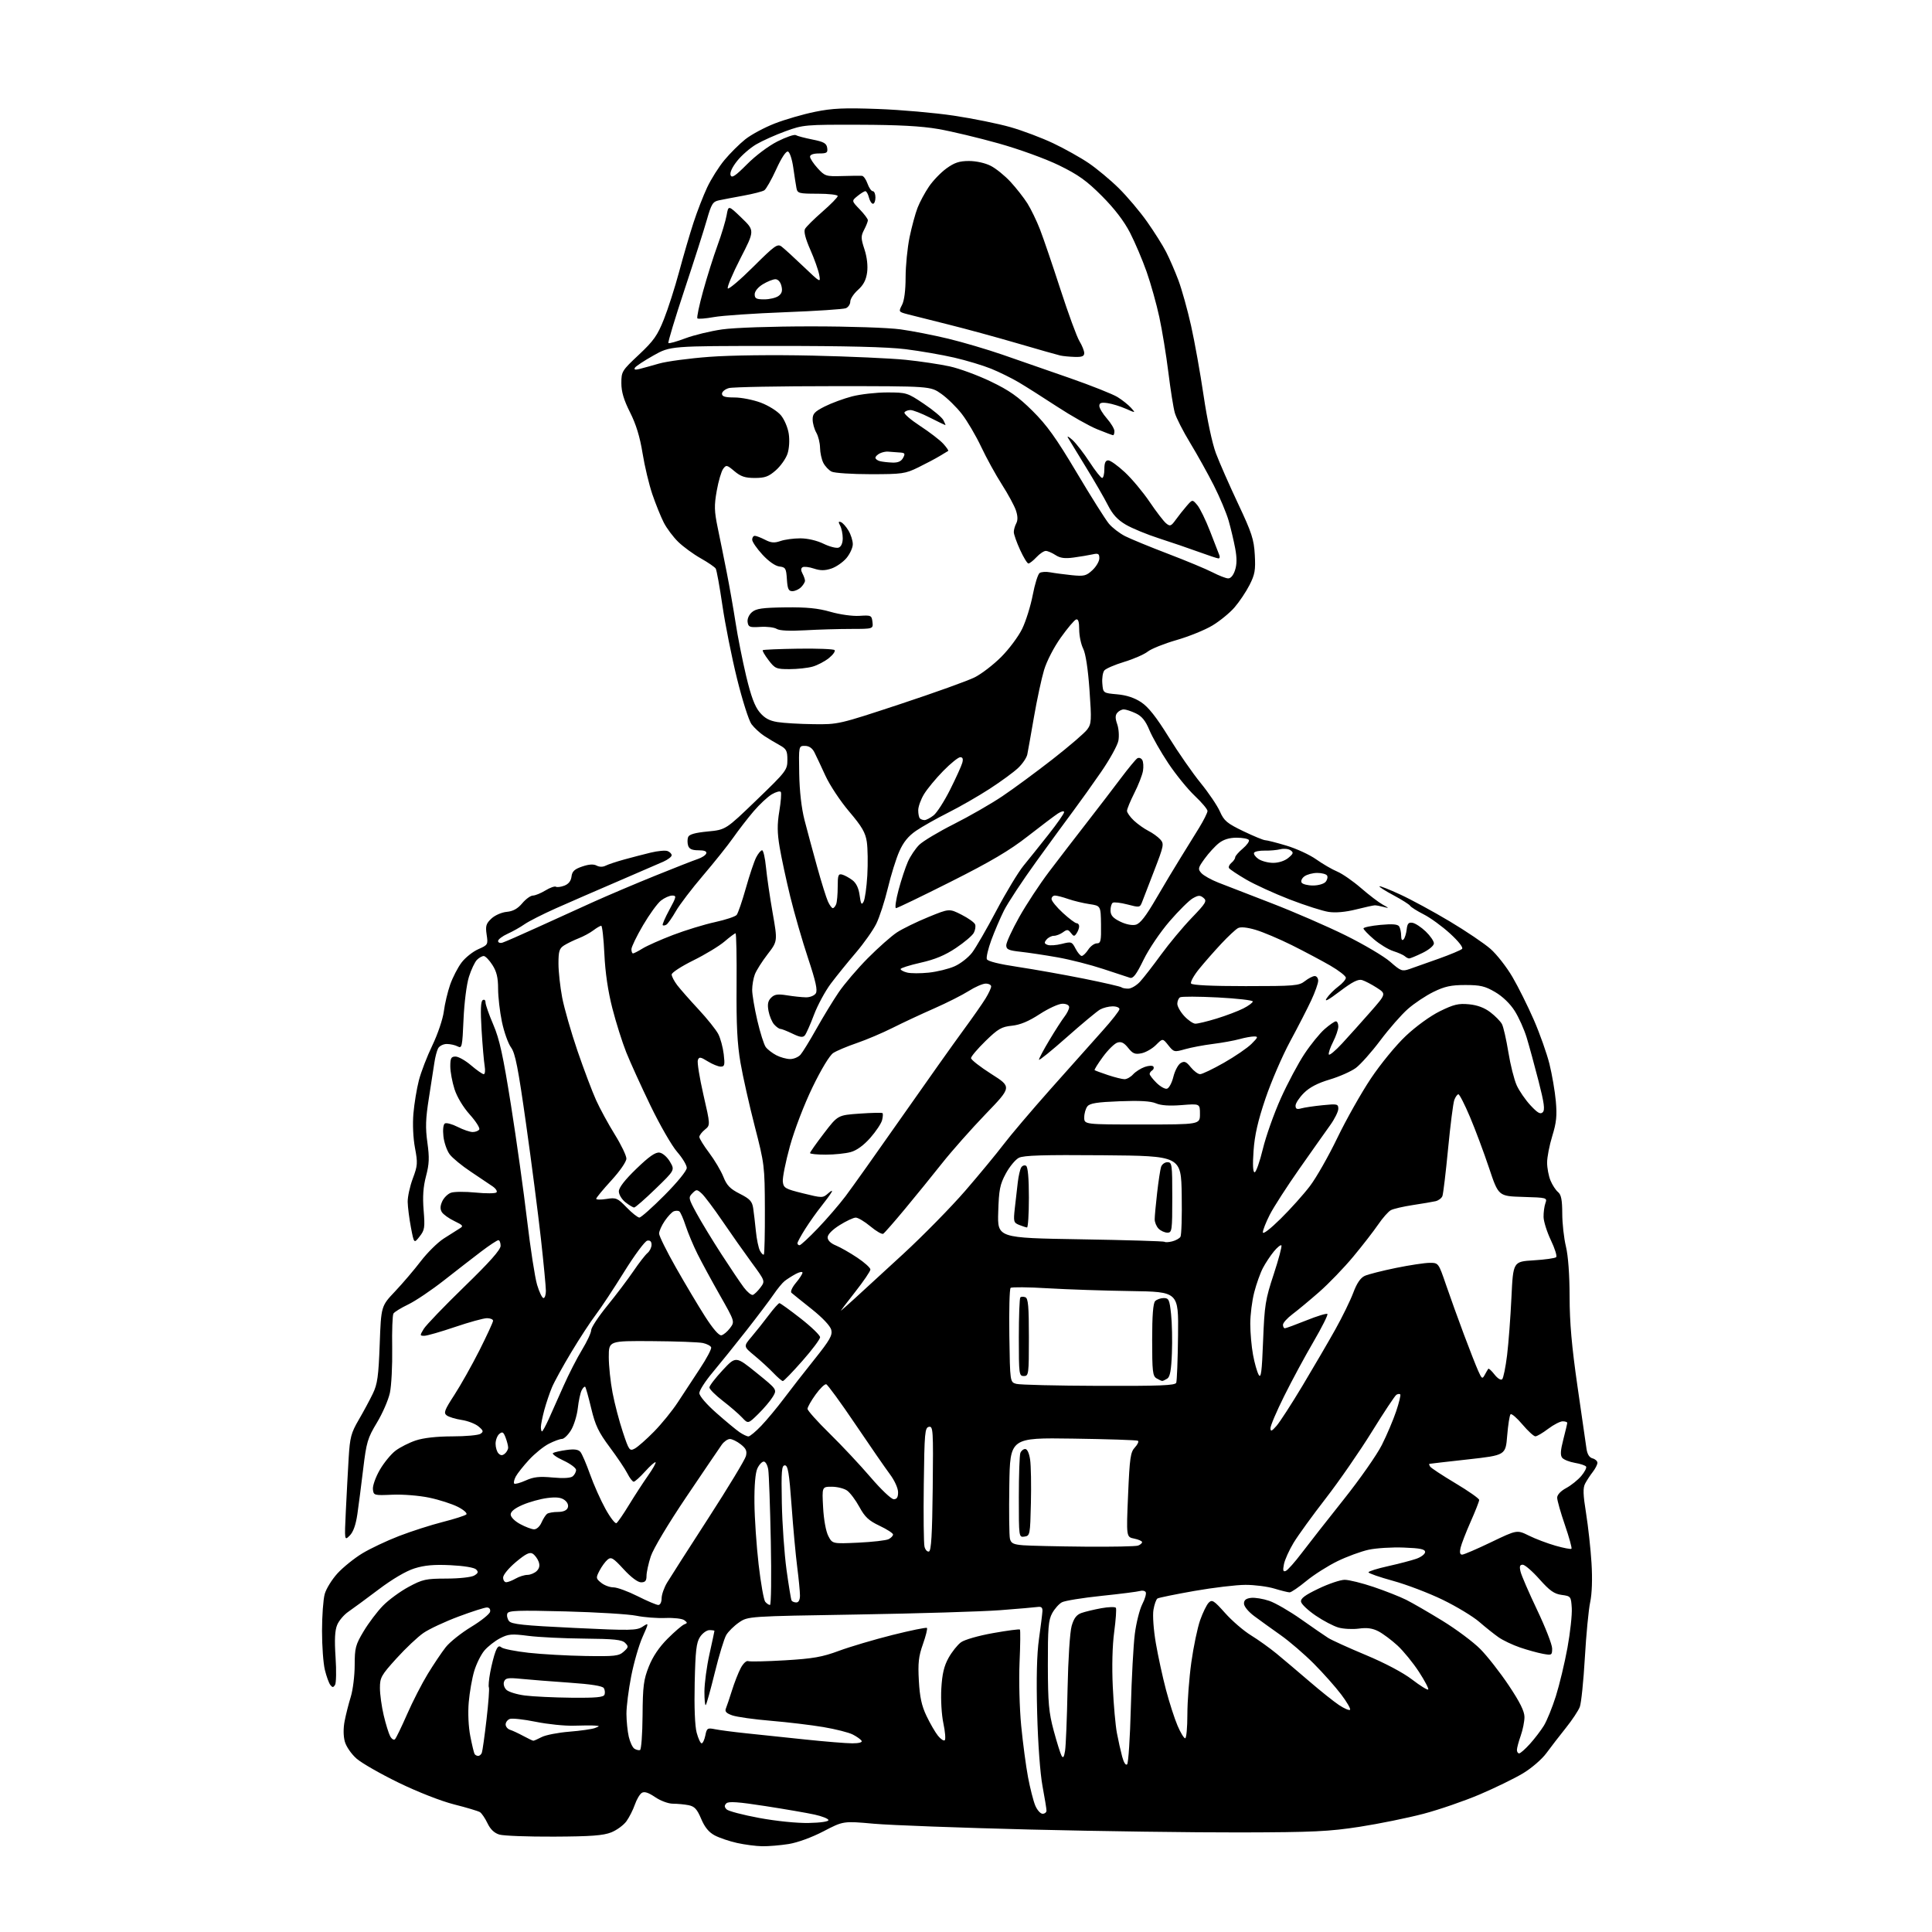 <?xml version="1.0" encoding="UTF-8" standalone="no"?>
<svg 
  version="1.1" 
  xmlns="http://www.w3.org/2000/svg" 
  xmlns:xlink="http://www.w3.org/1999/xlink" 
  xmlns:svg="http://www.w3.org/2000/svg"
  xmlns:rdf="http://www.w3.org/1999/02/22-rdf-syntax-ns#"
  xmlns:cc="http://creativecommons.org/ns#"
  xmlns:dc="http://purl.org/dc/elements/1.1/"
  viewBox="0 0 768 768"
  width="768"
  height="768"
>
<style>svg {background-color: white; }</style>"
<path stroke="none" fill="black" fill-rule="evenodd" d="M303.00,733.91C300.52,733.87 296.02,733.28 293.00,732.61C289.98,731.94 285.98,730.59 284.13,729.61C281.77,728.36 280.14,726.37 278.72,723.00C277.08,719.14 276.10,718.07 273.72,717.59C272.08,717.27 269.29,717.00 267.51,717.00C265.68,717.00 262.62,715.87 260.43,714.39C257.74,712.56 256.14,712.05 255.12,712.70C254.32,713.20 253.08,715.30 252.37,717.35C251.66,719.41 250.16,722.37 249.05,723.93C247.94,725.49 245.21,727.50 242.99,728.39C239.80,729.66 234.98,730.02 220.22,730.09C209.92,730.14 200.15,729.77 198.50,729.27C196.49,728.67 194.93,727.18 193.78,724.76C192.83,722.78 191.48,720.79 190.78,720.35C190.08,719.92 185.47,718.53 180.54,717.29C175.34,715.97 166.11,712.36 158.51,708.67C151.32,705.18 143.77,700.86 141.74,699.08C139.67,697.26 137.62,694.29 137.07,692.30C136.47,690.11 136.44,687.01 137.00,684.13C137.49,681.58 138.59,677.25 139.44,674.50C140.29,671.75 140.98,666.10 140.99,661.94C141.00,655.07 141.32,653.84 144.56,648.44C146.52,645.17 149.96,640.61 152.21,638.31C154.46,636.00 159.04,632.64 162.40,630.83C167.99,627.81 169.25,627.53 177.50,627.51C182.57,627.50 187.37,626.97 188.50,626.31C190.10,625.36 190.25,624.87 189.26,623.87C188.52,623.13 184.38,622.44 179.09,622.19C172.49,621.87 168.75,622.21 164.74,623.47C161.39,624.52 155.96,627.72 150.50,631.84C145.65,635.50 140.25,639.47 138.50,640.67C136.75,641.86 134.73,644.23 134.03,645.93C133.11,648.15 132.93,651.81 133.39,658.77C133.75,664.12 133.65,669.08 133.18,669.80C132.48,670.86 132.14,670.86 131.31,669.80C130.75,669.08 129.77,666.39 129.14,663.81C128.51,661.23 128.00,654.25 128.01,648.31C128.01,642.36 128.49,635.77 129.08,633.65C129.67,631.53 131.98,627.81 134.21,625.38C136.45,622.96 140.85,619.42 143.99,617.51C147.13,615.60 153.70,612.49 158.60,610.60C163.49,608.71 171.32,606.20 176.00,605.01C180.68,603.82 184.89,602.47 185.37,602.01C185.85,601.54 184.36,600.20 182.01,599.00C179.68,597.82 174.57,596.17 170.64,595.35C166.65,594.51 160.19,593.99 156.00,594.17C148.64,594.49 148.50,594.45 148.24,592.00C148.09,590.62 149.32,587.17 150.97,584.31C152.62,581.46 155.44,578.02 157.23,576.67C159.03,575.31 162.65,573.48 165.28,572.60C168.35,571.58 173.57,570.99 179.78,570.98C185.13,570.98 190.18,570.52 191.00,569.96C192.28,569.10 192.17,568.68 190.21,567.03C188.95,565.98 185.93,564.81 183.50,564.45C181.08,564.08 178.41,563.27 177.57,562.64C176.27,561.66 176.69,560.54 180.62,554.50C183.12,550.65 187.61,542.67 190.59,536.77C193.56,530.86 196.00,525.58 196.00,525.02C196.00,524.46 194.91,524.00 193.58,524.00C192.24,524.00 186.52,525.58 180.86,527.50C175.20,529.42 169.71,531.00 168.67,531.00C166.86,531.00 166.85,530.88 168.45,528.25C169.38,526.74 176.63,519.19 184.57,511.48C194.66,501.69 199.00,496.80 199.00,495.23C199.00,494.01 198.60,493.00 198.11,493.00C197.62,493.00 194.58,495.00 191.36,497.44C188.14,499.89 181.45,505.07 176.50,508.96C171.55,512.85 165.16,517.15 162.31,518.52C159.45,519.89 156.79,521.52 156.40,522.16C156.01,522.79 155.78,528.98 155.90,535.91C156.01,542.83 155.60,550.83 154.99,553.67C154.37,556.52 152.05,561.86 149.82,565.55C146.13,571.67 145.66,573.28 144.38,583.88C143.62,590.27 142.57,598.38 142.06,601.91C141.43,606.19 140.43,609.01 139.02,610.41C136.91,612.50 136.91,612.50 137.48,600.50C137.80,593.90 138.31,584.41 138.61,579.40C139.10,571.39 139.57,569.60 142.60,564.40C144.49,561.16 147.01,556.48 148.20,554.00C150.04,550.21 150.47,547.11 150.94,534.35C151.50,519.20 151.50,519.20 157.04,513.35C160.08,510.13 164.68,504.74 167.26,501.36C169.83,497.99 173.93,493.94 176.36,492.36C178.79,490.79 181.62,489.00 182.64,488.38C184.32,487.37 184.13,487.09 180.59,485.38C178.44,484.35 176.21,482.75 175.64,481.83C174.92,480.65 174.96,479.38 175.79,477.56C176.44,476.13 177.99,474.59 179.24,474.14C180.48,473.68 184.88,473.65 189.00,474.06C193.12,474.47 196.88,474.45 197.34,474.01C197.80,473.58 197.12,472.50 195.84,471.61C194.55,470.71 190.62,468.08 187.11,465.74C183.59,463.41 179.83,460.31 178.75,458.86C177.66,457.41 176.55,454.21 176.27,451.74C175.97,449.07 176.21,446.99 176.85,446.59C177.44,446.23 179.73,446.84 181.93,447.96C184.12,449.08 186.81,450.00 187.90,450.00C188.99,450.00 190.17,449.54 190.51,448.98C190.86,448.42 189.17,445.76 186.76,443.07C184.13,440.15 181.69,436.10 180.68,432.98C179.76,430.11 179.00,426.02 179.00,423.89C179.00,420.61 179.33,420.00 181.09,420.00C182.24,420.00 185.02,421.57 187.27,423.50C189.52,425.42 191.78,427.00 192.29,427.00C192.80,427.00 192.97,425.54 192.66,423.75C192.36,421.96 191.80,415.50 191.43,409.38C190.96,401.59 191.10,398.06 191.88,397.57C192.53,397.17 193.00,397.56 193.00,398.50C193.00,399.38 194.39,403.35 196.09,407.30C198.56,413.05 199.99,419.55 203.15,439.50C205.33,453.25 208.19,473.73 209.52,485.00C210.85,496.27 212.64,507.86 213.51,510.75C214.37,513.64 215.51,516.00 216.04,516.00C216.57,516.00 217.00,514.71 217.00,513.13C217.00,511.55 216.11,502.21 215.02,492.38C213.92,482.55 211.28,462.06 209.13,446.87C205.96,424.42 204.84,418.69 203.14,416.37C201.99,414.79 200.36,410.21 199.52,406.18C198.68,402.16 198.00,396.23 198.00,393.00C198.00,388.63 197.43,386.24 195.75,383.61C194.51,381.67 192.97,380.07 192.32,380.04C191.67,380.02 190.45,380.70 189.60,381.55C188.75,382.40 187.31,385.43 186.41,388.30C185.48,391.25 184.55,398.57 184.26,405.22C183.79,416.15 183.63,416.87 181.94,415.97C180.95,415.44 178.99,415.00 177.60,415.00C176.21,415.00 174.66,415.79 174.15,416.75C173.65,417.71 172.97,420.30 172.66,422.50C172.34,424.70 171.36,431.06 170.47,436.63C169.19,444.67 169.07,448.29 169.89,454.17C170.73,460.18 170.63,462.70 169.35,467.54C168.23,471.80 167.96,475.67 168.40,481.10C168.96,487.97 168.81,488.98 166.80,491.53C164.58,494.36 164.58,494.36 163.35,487.93C162.68,484.39 162.10,479.83 162.06,477.79C162.03,475.75 162.94,471.55 164.10,468.46C166.02,463.34 166.09,462.29 164.96,456.30C164.23,452.44 163.98,446.83 164.34,442.63C164.68,438.71 165.65,432.80 166.50,429.50C167.34,426.20 169.77,419.90 171.89,415.50C174.03,411.05 176.04,405.08 176.43,402.05C176.81,399.06 177.95,394.25 178.96,391.36C179.98,388.48 182.02,384.53 183.50,382.59C184.98,380.65 187.96,378.28 190.13,377.32C193.96,375.63 194.05,375.49 193.45,371.54C192.94,368.08 193.21,367.15 195.34,365.15C196.73,363.84 199.40,362.67 201.41,362.48C203.94,362.25 205.77,361.24 207.59,359.08C209.01,357.38 210.93,356.00 211.84,356.00C212.75,355.99 214.99,355.08 216.81,353.97C218.63,352.86 220.51,352.19 220.98,352.49C221.45,352.78 222.96,352.58 224.34,352.06C226.00,351.43 226.97,350.20 227.18,348.45C227.43,346.38 228.35,345.51 231.42,344.46C234.08,343.55 235.93,343.43 237.15,344.08C238.26,344.67 239.64,344.69 240.73,344.13C241.70,343.63 244.97,342.54 248.00,341.70C251.03,340.87 255.80,339.62 258.62,338.94C261.44,338.25 264.48,337.97 265.37,338.31C266.27,338.66 267.00,339.41 267.00,339.98C267.00,340.56 265.54,341.69 263.75,342.50C261.96,343.30 253.75,346.86 245.50,350.40C237.25,353.94 226.22,358.74 221.00,361.06C215.78,363.39 210.16,366.24 208.51,367.40C206.87,368.55 203.83,370.27 201.76,371.20C199.69,372.14 198.00,373.43 198.00,374.07C198.00,374.71 198.78,375.00 199.75,374.71C200.71,374.42 206.90,371.71 213.50,368.70C220.10,365.68 230.22,361.08 236.00,358.48C241.78,355.88 252.80,351.20 260.50,348.09C268.20,344.97 275.81,341.99 277.42,341.46C279.02,340.93 280.52,339.94 280.75,339.25C281.03,338.41 280.02,338.00 277.65,338.00C275.10,338.00 273.97,337.49 273.54,336.14C273.22,335.12 273.22,333.59 273.54,332.75C273.95,331.68 276.26,331.02 281.31,330.53C288.50,329.84 288.50,329.84 300.75,318.03C312.56,306.65 313.00,306.07 313.00,302.06C313.00,298.44 312.60,297.69 309.89,296.20C308.18,295.27 305.41,293.60 303.73,292.50C302.06,291.40 299.81,289.31 298.73,287.87C297.66,286.42 295.07,278.26 292.97,269.74C290.87,261.23 288.26,248.15 287.17,240.69C286.08,233.22 284.88,226.62 284.51,226.02C284.14,225.42 281.46,223.58 278.55,221.94C275.64,220.30 271.63,217.37 269.62,215.42C267.62,213.48 265.02,210.01 263.85,207.71C262.68,205.42 260.65,200.38 259.33,196.52C258.01,192.66 256.25,185.29 255.42,180.13C254.38,173.67 252.84,168.64 250.45,163.91C247.96,158.96 247.00,155.73 247.00,152.29C247.00,147.69 247.24,147.31 253.95,141.02C259.82,135.51 261.36,133.34 263.89,126.97C265.54,122.84 268.28,114.29 269.98,107.97C271.68,101.66 274.24,92.90 275.68,88.50C277.11,84.10 279.56,77.80 281.11,74.50C282.66,71.20 285.75,66.31 287.97,63.63C290.19,60.96 293.92,57.24 296.26,55.38C298.59,53.52 303.88,50.68 308.02,49.07C312.15,47.47 319.35,45.38 324.02,44.44C330.92,43.03 335.57,42.83 349.00,43.32C358.07,43.65 371.66,44.85 379.19,45.98C386.72,47.11 396.85,49.16 401.69,50.55C406.54,51.93 414.19,54.82 418.71,56.97C423.22,59.11 429.56,62.66 432.80,64.86C436.03,67.06 441.41,71.54 444.74,74.82C448.07,78.11 453.14,84.10 455.99,88.15C458.84,92.19 462.26,97.61 463.57,100.19C464.89,102.76 467.08,107.81 468.43,111.40C469.78,114.99 472.04,123.10 473.46,129.43C474.88,135.75 477.12,148.27 478.45,157.25C479.86,166.81 481.89,176.32 483.36,180.22C484.74,183.88 488.69,192.87 492.14,200.19C497.61,211.80 498.46,214.40 498.80,220.58C499.14,226.65 498.84,228.37 496.69,232.58C495.31,235.29 492.61,239.30 490.70,241.50C488.79,243.70 484.81,246.94 481.86,248.70C478.91,250.46 472.53,253.04 467.67,254.44C462.81,255.84 457.68,257.89 456.26,259.01C454.84,260.13 450.63,261.97 446.90,263.10C443.16,264.23 439.61,265.77 438.99,266.51C438.38,267.25 438.01,269.58 438.19,271.68C438.50,275.50 438.50,275.50 444.07,276.00C447.80,276.33 450.97,277.38 453.64,279.15C456.47,281.02 459.67,285.06 464.57,292.98C468.38,299.13 474.10,307.36 477.28,311.26C480.46,315.16 483.91,320.27 484.94,322.60C486.58,326.30 487.76,327.29 494.26,330.42C498.36,332.39 502.27,334.00 502.95,334.00C503.63,334.00 507.41,334.96 511.34,336.14C515.28,337.31 520.62,339.77 523.21,341.61C525.80,343.44 529.56,345.63 531.57,346.46C533.57,347.30 537.81,350.24 540.99,352.99C544.17,355.75 548.06,358.72 549.64,359.59C552.27,361.06 552.30,361.13 550.00,360.52C548.62,360.15 547.05,359.87 546.50,359.88C545.95,359.89 542.58,360.63 539.00,361.53C534.87,362.56 530.93,362.92 528.16,362.50C525.76,362.14 518.78,359.91 512.65,357.54C506.51,355.16 498.70,351.59 495.29,349.59C491.88,347.59 488.85,345.57 488.56,345.09C488.26,344.62 488.69,343.67 489.51,342.99C490.33,342.31 491.00,341.33 491.00,340.81C491.00,340.29 492.35,338.73 494.00,337.34C495.65,335.95 496.75,334.41 496.44,333.91C496.13,333.41 493.94,333.00 491.58,333.00C488.68,333.00 486.37,333.71 484.53,335.16C483.02,336.34 480.48,339.12 478.88,341.32C476.21,345.01 476.11,345.46 477.57,347.08C478.44,348.04 481.48,349.75 484.33,350.86C487.17,351.98 496.70,355.67 505.50,359.06C514.30,362.45 527.50,368.18 534.83,371.80C542.15,375.42 550.17,380.16 552.65,382.34C556.83,386.02 557.36,386.22 560.32,385.20C562.07,384.59 567.28,382.75 571.90,381.10C576.52,379.45 580.71,377.69 581.20,377.20C581.74,376.66 579.79,374.18 576.41,371.09C573.28,368.23 568.57,364.80 565.93,363.47C563.30,362.13 560.87,360.60 560.54,360.06C560.20,359.52 557.24,357.65 553.95,355.89C550.66,354.14 548.14,352.53 548.35,352.32C548.55,352.11 552.28,353.58 556.61,355.58C560.95,357.58 569.80,362.38 576.27,366.25C582.74,370.11 590.06,375.06 592.53,377.23C595.00,379.41 598.91,384.41 601.21,388.34C603.52,392.28 607.35,399.97 609.73,405.44C612.11,410.91 614.90,418.79 615.93,422.94C616.96,427.10 618.10,433.74 618.46,437.70C618.98,443.48 618.71,446.21 617.06,451.56C615.93,455.22 615.00,459.98 615.00,462.14C615.00,464.30 615.61,467.51 616.35,469.28C617.08,471.05 618.43,473.12 619.35,473.87C620.60,474.91 621.00,476.97 621.02,482.37C621.02,486.29 621.68,492.20 622.48,495.50C623.38,499.25 623.93,506.76 623.94,515.50C623.96,525.80 624.78,535.18 627.06,551.00C628.77,562.83 630.39,574.01 630.65,575.86C630.97,578.09 631.78,579.39 633.07,579.73C634.13,580.01 635.00,580.80 635.00,581.48C635.00,582.17 634.17,583.80 633.15,585.12C632.13,586.43 630.77,588.51 630.12,589.74C629.20,591.49 629.28,594.06 630.49,601.57C631.33,606.84 632.31,615.73 632.65,621.33C633.04,627.67 632.84,633.53 632.12,636.90C631.48,639.87 630.53,649.83 630.00,659.03C629.47,668.24 628.57,677.00 628.00,678.51C627.43,680.01 624.93,683.78 622.45,686.87C619.97,689.97 616.49,694.47 614.72,696.89C612.93,699.33 608.81,702.88 605.44,704.91C602.10,706.92 594.39,710.68 588.30,713.28C582.21,715.88 572.11,719.36 565.86,721.01C559.61,722.65 548.20,724.98 540.50,726.17C528.33,728.05 522.11,728.35 493.00,728.42C474.57,728.46 437.00,727.95 409.50,727.27C382.00,726.59 354.04,725.55 347.36,724.96C335.23,723.87 335.23,723.87 327.36,727.97C322.72,730.39 317.04,732.46 313.50,733.03C310.20,733.55 305.48,733.95 303.00,733.91zM321.50,724.66C326.20,724.57 329.43,724.09 329.32,723.50C329.23,722.95 326.75,721.97 323.82,721.33C320.90,720.68 312.06,719.16 304.19,717.94C293.46,716.27 289.60,716.00 288.74,716.86C287.89,717.71 287.91,718.31 288.83,719.25C289.50,719.94 295.33,721.47 301.78,722.66C308.57,723.92 316.86,724.76 321.50,724.66zM414.45,721.00C415.30,721.00 416.00,720.44 416.00,719.75C416.00,719.06 415.28,714.67 414.41,710.00C413.48,704.99 412.60,693.09 412.29,681.00C411.92,667.10 412.15,657.60 413.01,651.50C413.70,646.55 414.32,641.60 414.38,640.50C414.47,639.04 413.96,638.58 412.50,638.79C411.40,638.95 404.65,639.53 397.50,640.08C390.35,640.62 364.89,641.39 340.93,641.79C297.35,642.50 297.35,642.50 293.77,644.95C291.80,646.30 289.52,648.55 288.69,649.95C287.87,651.35 285.82,658.06 284.15,664.86C282.48,671.66 280.86,677.48 280.55,677.78C280.25,678.08 280.01,675.67 280.02,672.42C280.03,669.16 280.93,662.47 282.02,657.55C283.11,652.63 284.00,648.47 284.00,648.30C284.00,648.14 283.11,648.00 282.02,648.00C280.94,648.00 279.25,649.22 278.27,650.71C276.81,652.93 276.44,656.16 276.15,668.98C275.93,678.61 276.23,686.16 276.94,688.77C277.56,691.10 278.45,693.00 278.91,693.00C279.37,693.00 280.03,691.59 280.38,689.88C280.96,686.96 281.22,686.79 284.25,687.40C286.04,687.76 291.55,688.48 296.50,689.00C301.45,689.51 312.02,690.62 320.00,691.47C327.98,692.31 336.44,693.00 338.81,693.00C341.45,693.00 342.88,692.61 342.50,691.99C342.15,691.44 340.59,690.32 339.01,689.51C337.44,688.69 332.18,687.36 327.32,686.54C322.47,685.72 313.08,684.60 306.45,684.04C299.82,683.49 292.93,682.52 291.13,681.90C288.70,681.05 288.05,680.35 288.56,679.13C288.93,678.23 290.01,675.02 290.96,672.00C291.90,668.98 293.45,665.00 294.41,663.17C295.36,661.32 296.69,660.05 297.38,660.32C298.07,660.58 304.68,660.44 312.07,660.00C323.24,659.33 326.85,658.70 333.50,656.23C337.90,654.60 347.45,651.77 354.73,649.94C362.01,648.12 368.19,646.85 368.47,647.13C368.75,647.41 368.03,650.31 366.88,653.57C365.16,658.42 364.86,661.07 365.26,668.12C365.61,674.59 366.37,678.08 368.30,682.12C369.71,685.08 371.76,688.62 372.86,689.99C373.96,691.35 375.18,692.15 375.57,691.76C375.96,691.37 375.71,688.35 375.01,685.05C374.29,681.67 373.94,675.64 374.19,671.21C374.53,665.37 375.27,662.26 377.07,659.02C378.41,656.63 380.62,653.85 382.00,652.84C383.42,651.80 388.94,650.21 394.76,649.18C400.40,648.17 405.21,647.54 405.43,647.77C405.66,647.99 405.60,653.88 405.29,660.84C404.98,667.91 405.27,679.02 405.94,686.00C406.61,692.88 407.83,702.09 408.66,706.48C409.49,710.87 410.78,715.93 411.53,717.73C412.28,719.53 413.60,721.00 414.45,721.00zM448.05,701.35C448.55,700.85 449.21,690.79 449.52,678.97C449.83,667.16 450.55,653.90 451.11,649.50C451.67,645.10 453.01,639.78 454.08,637.68C455.16,635.59 455.77,633.43 455.43,632.89C455.10,632.36 454.08,632.15 453.17,632.44C452.25,632.72 445.37,633.60 437.87,634.38C430.37,635.16 423.29,636.31 422.13,636.93C420.97,637.55 419.23,639.51 418.26,641.28C416.76,644.02 416.51,647.12 416.54,662.00C416.58,677.00 416.91,680.71 418.87,687.98C420.13,692.65 421.54,697.14 421.99,697.95C422.60,699.04 422.98,698.50 423.38,695.97C423.69,694.06 424.14,683.05 424.37,671.50C424.61,659.47 425.31,648.72 426.00,646.33C426.88,643.29 427.92,641.90 429.85,641.20C431.31,640.68 434.88,639.82 437.79,639.29C440.70,638.76 443.31,638.69 443.58,639.14C443.86,639.58 443.55,643.89 442.91,648.72C442.18,654.11 441.97,662.52 442.35,670.51C442.68,677.67 443.42,685.96 443.99,688.92C444.55,691.89 445.49,696.10 446.08,698.29C446.71,700.65 447.51,701.89 448.05,701.35zM190.09,698.00C190.63,698.00 191.28,697.44 191.54,696.75C191.80,696.06 192.64,690.10 193.40,683.50C194.17,676.90 194.59,671.17 194.34,670.76C194.10,670.35 194.33,667.65 194.87,664.76C195.41,661.87 196.34,658.21 196.94,656.64C197.78,654.45 198.34,654.03 199.34,654.87C200.06,655.46 204.91,656.43 210.13,657.01C215.35,657.59 225.50,658.16 232.69,658.28C244.39,658.48 246.00,658.30 247.92,656.57C249.87,654.81 249.92,654.49 248.49,653.07C247.23,651.80 244.12,651.48 232.21,651.37C224.12,651.30 214.12,650.81 210.00,650.28C203.36,649.42 202.07,649.54 198.76,651.25C196.70,652.32 193.90,654.52 192.53,656.14C191.17,657.77 189.35,661.44 188.50,664.30C187.64,667.16 186.67,672.74 186.33,676.69C185.96,680.98 186.22,686.42 186.96,690.19C187.64,693.66 188.40,696.84 188.66,697.25C188.91,697.66 189.56,698.00 190.09,698.00zM603.88,697.00C604.37,697.00 606.29,695.31 608.15,693.25C610.01,691.19 612.52,687.91 613.72,685.97C614.91,684.02 617.06,678.75 618.48,674.25C619.90,669.75 621.98,661.09 623.09,655.00C624.20,648.92 624.97,641.82 624.80,639.22C624.51,634.60 624.42,634.49 620.78,634.00C617.81,633.60 616.04,632.35 611.95,627.75C609.14,624.59 606.15,622.00 605.31,622.00C604.15,622.00 603.94,622.66 604.44,624.75C604.79,626.26 607.77,633.13 611.04,640.00C614.32,646.88 617.00,653.76 617.00,655.30C617.00,657.98 616.85,658.06 613.25,657.40C611.19,657.01 607.12,655.89 604.21,654.89C601.30,653.90 597.48,652.08 595.71,650.85C593.95,649.62 590.48,646.85 588.00,644.70C585.52,642.56 579.00,638.61 573.50,635.94C568.00,633.27 559.11,629.88 553.75,628.41C548.39,626.94 544.00,625.41 544.00,625.02C544.00,624.62 547.49,623.52 551.75,622.58C556.01,621.63 561.08,620.31 563.00,619.64C564.92,618.97 566.50,617.76 566.50,616.96C566.50,615.82 564.63,615.43 558.00,615.18C553.33,615.00 547.04,615.39 544.03,616.05C541.02,616.71 535.45,618.75 531.65,620.60C527.86,622.45 522.28,625.99 519.26,628.48C516.24,630.97 513.26,633.00 512.64,632.99C512.01,632.98 509.29,632.31 506.59,631.49C503.89,630.67 498.72,630.00 495.09,630.01C491.47,630.01 482.33,631.10 474.79,632.42C467.25,633.75 460.65,635.10 460.12,635.42C459.60,635.75 458.88,637.76 458.52,639.90C458.14,642.12 458.55,647.82 459.46,653.15C460.34,658.29 462.16,666.67 463.51,671.77C464.86,676.88 466.93,683.29 468.11,686.02C469.28,688.76 470.64,691.00 471.12,691.00C471.61,691.00 472.00,686.74 472.00,681.53C472.00,676.33 472.71,667.00 473.57,660.81C474.43,654.62 476.01,647.08 477.07,644.06C478.13,641.04 479.67,637.90 480.49,637.08C481.82,635.75 482.55,636.22 487.00,641.21C489.76,644.31 494.37,648.28 497.26,650.05C500.14,651.82 504.75,655.12 507.50,657.38C510.25,659.65 516.10,664.60 520.50,668.38C524.90,672.17 530.20,676.40 532.27,677.78C534.34,679.16 536.32,680.01 536.66,679.67C537.00,679.33 535.43,676.60 533.16,673.60C530.89,670.59 525.99,665.07 522.25,661.32C518.52,657.57 512.60,652.48 509.09,650.00C505.58,647.52 500.86,644.13 498.61,642.45C496.25,640.70 494.50,638.57 494.50,637.45C494.50,636.06 495.30,635.41 497.31,635.18C498.86,635.00 502.11,635.53 504.53,636.36C506.95,637.18 512.66,640.48 517.22,643.70C521.77,646.91 526.62,650.25 528.00,651.12C529.38,651.99 536.12,655.06 543.00,657.93C550.56,661.09 557.81,664.93 561.34,667.65C564.56,670.12 567.43,671.90 567.73,671.60C568.03,671.30 566.37,668.14 564.05,664.58C561.73,661.01 557.89,656.31 555.53,654.13C553.16,651.95 549.75,649.41 547.95,648.47C545.58,647.25 543.41,646.95 540.19,647.39C537.73,647.72 534.09,647.54 532.11,646.99C530.12,646.43 526.03,644.29 523.01,642.23C519.99,640.18 517.37,637.71 517.19,636.75C516.94,635.43 518.67,634.12 524.15,631.50C528.16,629.57 532.83,628.00 534.53,628.00C536.23,628.00 541.42,629.28 546.06,630.85C550.70,632.42 556.52,634.72 559.00,635.96C561.48,637.20 567.97,640.96 573.43,644.31C578.89,647.66 585.64,652.70 588.43,655.51C591.22,658.32 596.31,664.83 599.75,669.97C604.18,676.60 606.00,680.26 606.00,682.54C606.00,684.30 605.33,687.66 604.50,690.00C603.67,692.34 603.00,694.87 603.00,695.63C603.00,696.38 603.40,697.00 603.88,697.00zM254.41,695.68C254.92,695.52 255.37,689.34 255.43,681.95C255.52,670.29 255.84,667.70 257.91,662.50C259.48,658.52 262.00,654.78 265.39,651.39C268.20,648.58 271.18,646.03 272.00,645.72C273.33,645.22 273.33,645.03 272.00,644.04C271.18,643.43 267.80,643.04 264.50,643.18C261.20,643.31 256.02,642.91 253.00,642.29C249.97,641.66 237.31,640.89 224.86,640.56C205.87,640.07 202.14,640.20 201.68,641.39C201.38,642.17 201.67,643.51 202.32,644.37C203.29,645.66 207.90,646.15 228.19,647.12C250.82,648.21 253.10,648.16 255.44,646.63C257.99,644.96 257.99,644.96 255.42,650.73C254.00,653.90 251.97,660.90 250.92,666.29C249.86,671.67 249.01,678.42 249.02,681.29C249.04,684.15 249.45,688.25 249.95,690.40C250.45,692.54 251.45,694.67 252.18,695.13C252.90,695.59 253.91,695.84 254.41,695.68zM157.02,691.36C157.48,690.89 159.64,686.42 161.83,681.43C164.01,676.44 167.71,669.24 170.03,665.43C172.36,661.62 175.57,656.83 177.18,654.79C178.79,652.75 183.34,649.12 187.30,646.72C191.26,644.32 194.65,641.60 194.82,640.68C195.02,639.67 194.50,639.00 193.53,639.00C192.64,639.00 187.54,640.63 182.21,642.63C176.87,644.63 170.63,647.54 168.35,649.11C166.07,650.67 161.24,655.23 157.62,659.23C151.54,665.93 151.02,666.86 151.03,671.00C151.03,673.48 151.70,678.35 152.52,681.83C153.34,685.31 154.50,689.07 155.10,690.19C155.70,691.30 156.56,691.83 157.02,691.36zM212.00,691.97C212.28,691.98 213.77,691.32 215.33,690.51C216.89,689.70 221.84,688.73 226.33,688.37C230.82,688.01 235.40,687.35 236.50,686.92C238.50,686.13 238.50,686.13 236.50,685.95C235.40,685.85 231.61,685.87 228.07,685.99C224.54,686.10 217.74,685.41 212.97,684.44C208.19,683.47 203.55,682.96 202.64,683.31C201.74,683.65 201.00,684.64 201.00,685.50C201.00,686.36 201.79,687.31 202.75,687.62C203.71,687.92 206.07,689.02 208.00,690.06C209.93,691.10 211.72,691.96 212.00,691.97zM227.14,674.87C236.88,674.97 239.90,674.69 240.30,673.66C240.58,672.92 240.46,671.75 240.03,671.05C239.51,670.20 234.88,669.47 226.37,668.89C219.29,668.40 210.69,667.72 207.26,667.38C201.96,666.85 200.93,667.02 200.38,668.46C200.00,669.43 200.39,670.81 201.27,671.70C202.12,672.55 205.45,673.58 208.66,673.99C211.87,674.40 220.19,674.80 227.14,674.87zM261.69,638.00C262.44,638.00 263.00,636.87 263.00,635.37C263.00,633.92 263.98,631.11 265.18,629.12C266.37,627.13 273.77,615.58 281.61,603.45C289.45,591.32 296.15,580.24 296.51,578.83C297.02,576.80 296.59,575.82 294.44,574.13C292.95,572.96 291.00,572.01 290.12,572.03C289.23,572.05 287.79,573.06 286.92,574.28C286.05,575.50 279.72,584.83 272.86,595.00C265.65,605.69 259.67,615.69 258.69,618.69C257.76,621.54 257.00,625.03 257.00,626.44C257.00,628.40 256.49,629.00 254.84,629.00C253.53,629.00 250.83,626.98 247.92,623.81C243.73,619.26 242.95,618.79 241.51,619.99C240.61,620.74 239.17,622.71 238.31,624.37C236.83,627.23 236.86,627.47 238.99,629.19C240.22,630.19 242.41,631.00 243.86,631.00C245.31,631.00 249.62,632.58 253.44,634.50C257.26,636.43 260.97,638.00 261.69,638.00zM306.08,638.00C306.55,638.00 306.69,626.64 306.41,612.75C306.13,598.86 305.67,586.04 305.40,584.25C305.13,582.46 304.33,581.00 303.62,581.00C302.90,581.00 301.75,582.24 301.06,583.75C300.26,585.49 299.83,590.52 299.90,597.47C299.96,603.51 300.71,614.52 301.57,621.95C302.43,629.38 303.61,636.03 304.19,636.73C304.77,637.43 305.62,638.00 306.08,638.00zM316.56,637.00C317.47,637.00 318.00,635.97 318.00,634.22C318.00,632.70 317.51,627.63 316.91,622.97C316.31,618.31 315.29,607.30 314.66,598.50C313.71,585.46 313.22,582.50 312.00,582.50C310.72,582.50 310.54,584.70 310.79,597.50C310.95,605.75 311.79,617.67 312.65,624.00C313.52,630.33 314.43,635.84 314.67,636.25C314.92,636.66 315.77,637.00 316.56,637.00zM201.25,628.96C201.94,628.95 203.62,628.29 205.00,627.50C206.38,626.71 208.48,626.05 209.68,626.04C210.88,626.02 212.55,625.31 213.39,624.47C214.43,623.42 214.66,622.26 214.11,620.77C213.67,619.57 212.61,618.16 211.76,617.62C210.58,616.87 208.99,617.66 205.10,620.91C202.24,623.31 200.00,626.02 200.00,627.09C200.00,628.14 200.56,628.98 201.25,628.96zM511.12,624.47C511.88,624.16 514.75,620.93 517.50,617.29C520.25,613.66 527.73,604.12 534.12,596.09C540.51,588.07 547.35,578.30 549.31,574.39C551.28,570.48 553.83,564.46 554.99,561.02C556.15,557.58 556.88,554.55 556.62,554.28C556.35,554.02 555.66,554.09 555.08,554.45C554.50,554.81 550.11,561.43 545.32,569.17C540.53,576.91 532.29,588.82 527.01,595.63C521.73,602.44 515.98,610.38 514.23,613.27C512.48,616.16 510.75,619.99 510.39,621.78C509.89,624.32 510.05,624.91 511.12,624.47zM581.23,617.99C581.93,617.98 587.12,615.75 592.77,613.03C603.03,608.10 603.03,608.10 607.77,610.44C610.37,611.73 615.14,613.53 618.36,614.45C621.58,615.37 624.43,615.91 624.68,615.65C624.94,615.39 623.77,611.15 622.08,606.22C620.38,601.29 619.00,596.41 619.00,595.36C619.00,594.20 620.40,592.70 622.58,591.53C624.55,590.47 627.25,588.30 628.59,586.71C629.92,585.13 630.78,583.46 630.50,583.00C630.22,582.55 628.22,581.87 626.05,581.51C623.89,581.14 621.62,580.24 621.01,579.51C620.19,578.52 620.31,576.61 621.45,572.19C622.30,568.90 623.00,565.94 623.00,565.61C623.00,565.27 622.18,565.00 621.18,565.00C620.18,565.00 617.59,566.34 615.43,567.97C613.27,569.61 610.98,570.96 610.35,570.97C609.72,570.99 607.40,568.86 605.19,566.25C602.99,563.64 600.86,561.81 600.47,562.20C600.08,562.58 599.48,566.40 599.13,570.69C598.50,578.47 598.50,578.47 583.50,580.14C575.25,581.05 568.36,581.85 568.19,581.90C568.02,581.96 568.16,582.44 568.49,582.98C568.82,583.52 573.35,586.50 578.55,589.61C583.75,592.71 588.00,595.70 588.00,596.25C588.00,596.80 586.48,600.68 584.62,604.87C582.76,609.07 580.95,613.74 580.60,615.25C580.16,617.14 580.36,618.00 581.23,617.99zM369.29,616.74C370.18,616.44 370.57,609.90 370.77,591.59C371.02,568.39 370.93,566.87 369.27,567.19C367.65,567.50 367.48,569.44 367.22,590.01C367.06,602.38 367.19,613.54 367.50,614.82C367.82,616.10 368.62,616.96 369.29,616.74zM431.17,614.82C441.99,614.92 451.55,614.73 452.42,614.39C453.29,614.06 454.00,613.44 454.00,613.02C454.00,612.60 452.59,611.97 450.86,611.62C447.71,610.99 447.71,610.99 448.43,594.25C449.06,579.46 449.38,577.25 451.15,575.36C452.25,574.18 452.78,572.99 452.33,572.72C451.87,572.45 440.25,572.07 426.50,571.87C401.50,571.50 401.50,571.50 401.22,590.50C401.06,600.95 401.17,610.49 401.47,611.70C401.91,613.50 402.86,613.96 406.76,614.27C409.36,614.47 420.35,614.72 431.17,614.82zM341.20,613.23C346.86,612.96 352.29,612.34 353.25,611.84C354.21,611.34 355.00,610.51 355.00,609.99C355.00,609.48 352.60,607.92 349.66,606.53C345.35,604.49 343.80,603.05 341.61,599.02C340.12,596.28 337.92,593.36 336.73,592.52C335.53,591.68 332.80,591.00 330.65,591.00C326.75,591.00 326.75,591.00 327.20,599.25C327.46,604.10 328.32,608.78 329.27,610.60C330.90,613.70 330.90,613.70 341.20,613.23zM407.25,610.82C405.00,611.14 405.00,611.14 405.00,595.15C405.00,586.36 405.27,578.45 405.61,577.58C405.94,576.71 406.81,576.00 407.55,576.00C408.35,576.00 409.12,577.69 409.49,580.25C409.83,582.59 409.97,590.35 409.80,597.50C409.51,610.11 409.43,610.51 407.25,610.82zM212.27,607.93C213.28,607.97 214.56,606.82 215.25,605.25C215.92,603.74 216.92,602.17 217.48,601.77C218.04,601.36 219.98,601.02 221.78,601.02C223.89,601.01 225.29,600.41 225.69,599.36C226.08,598.34 225.59,597.16 224.41,596.28C223.04,595.25 221.10,595.03 217.54,595.49C214.81,595.84 210.43,597.05 207.79,598.19C204.64,599.54 203.00,600.85 203.00,602.03C203.00,603.05 204.58,604.66 206.75,605.83C208.81,606.95 211.30,607.90 212.27,607.93zM245.05,605.47C245.55,605.16 247.81,601.89 250.05,598.20C252.30,594.52 255.69,589.30 257.59,586.60C259.49,583.91 260.84,581.51 260.60,581.27C260.36,581.02 258.49,582.66 256.46,584.91C254.43,587.16 252.38,589.00 251.91,589.00C251.44,589.00 250.31,587.54 249.41,585.75C248.51,583.96 245.34,579.25 242.37,575.27C237.92,569.29 236.64,566.62 235.03,559.90C233.96,555.42 232.88,551.55 232.63,551.29C232.37,551.04 231.74,551.65 231.22,552.66C230.70,553.67 230.01,556.89 229.68,559.82C229.35,562.74 228.12,566.68 226.96,568.57C225.79,570.46 224.18,572.00 223.38,572.00C222.58,572.00 220.23,572.86 218.17,573.92C216.10,574.97 212.57,577.83 210.32,580.27C208.07,582.71 205.69,585.71 205.03,586.94C204.38,588.17 204.09,589.43 204.41,589.74C204.72,590.06 206.78,589.50 208.98,588.51C212.13,587.09 214.38,586.84 219.66,587.33C223.95,587.73 226.82,587.56 227.67,586.86C228.40,586.25 229.00,585.11 229.00,584.33C229.00,583.55 226.72,581.85 223.93,580.56C221.14,579.27 219.30,577.93 219.84,577.60C220.39,577.26 222.80,576.71 225.21,576.39C228.32,575.96 229.91,576.19 230.73,577.18C231.37,577.94 233.08,581.93 234.54,586.03C236.00,590.14 238.75,596.32 240.66,599.77C242.56,603.22 244.54,605.79 245.05,605.47zM355.25,595.96C356.51,595.99 357.00,595.21 357.00,593.20C357.00,591.60 355.61,588.52 353.75,586.03C351.96,583.63 345.77,574.68 340.00,566.13C334.23,557.58 329.02,550.45 328.44,550.27C327.85,550.10 325.94,551.95 324.19,554.39C322.43,556.83 321.00,559.37 321.00,560.04C321.00,560.70 324.96,565.13 329.80,569.87C334.64,574.62 341.95,582.42 346.05,587.21C350.15,592.01 354.29,595.95 355.25,595.96zM200.68,577.85C201.40,577.25 202.00,576.16 202.00,575.44C202.00,574.72 201.54,572.93 200.98,571.46C200.14,569.24 199.71,568.99 198.48,570.01C197.67,570.69 197.00,572.45 197.00,573.92C197.00,575.40 197.53,577.13 198.18,577.78C199.04,578.64 199.71,578.66 200.68,577.85zM252.33,575.83C253.52,575.20 256.98,572.15 260.00,569.07C263.03,565.98 267.26,560.77 269.41,557.48C271.56,554.19 275.51,548.17 278.19,544.11C280.88,540.05 282.91,536.22 282.70,535.61C282.50,535.00 281.02,534.22 279.42,533.87C277.81,533.52 268.74,533.18 259.25,533.12C242.00,533.00 242.00,533.00 242.00,539.41C242.00,542.94 242.67,549.35 243.50,553.65C244.32,557.96 246.16,564.97 247.58,569.23C250.03,576.61 250.27,576.93 252.33,575.83zM297.51,571.00C298.10,571.00 300.40,569.09 302.63,566.75C304.86,564.41 308.88,559.58 311.57,556.00C314.25,552.42 319.75,545.38 323.77,540.35C329.89,532.69 330.98,530.77 330.44,528.63C330.05,527.08 326.97,523.81 322.65,520.37C318.72,517.25 315.10,514.33 314.61,513.90C314.12,513.47 314.89,511.73 316.36,509.98C317.81,508.26 319.00,506.42 319.00,505.90C319.00,505.38 317.76,505.63 316.25,506.45C314.74,507.28 312.77,508.54 311.88,509.25C310.99,509.95 309.05,512.32 307.56,514.50C306.08,516.68 301.19,523.17 296.69,528.91C292.18,534.65 286.14,542.16 283.25,545.60C280.36,549.04 278.00,552.72 278.00,553.78C278.00,554.91 280.81,558.19 284.75,561.66C288.46,564.94 292.61,568.38 293.97,569.31C295.33,570.24 296.93,571.00 297.51,571.00zM215.45,569.00C215.70,569.00 216.88,566.86 218.07,564.25C219.26,561.64 221.92,555.67 223.98,551.00C226.05,546.33 229.37,539.83 231.37,536.56C233.36,533.29 235.00,529.78 235.00,528.76C235.00,527.75 237.88,523.37 241.40,519.05C244.92,514.73 249.59,508.54 251.79,505.31C253.99,502.07 256.51,498.82 257.39,498.09C258.28,497.35 259.00,495.88 259.00,494.80C259.00,493.51 258.43,492.96 257.30,493.18C256.37,493.36 252.20,498.98 248.05,505.67C243.90,512.35 238.84,520.00 236.81,522.66C234.78,525.32 230.41,532.00 227.11,537.50C223.80,543.00 220.33,549.30 219.41,551.50C218.48,553.70 217.12,557.75 216.37,560.50C215.63,563.25 215.02,566.29 215.01,567.25C215.01,568.21 215.20,569.00 215.45,569.00zM507.44,566.80C508.74,565.32 513.40,558.12 517.79,550.80C522.17,543.49 528.03,533.45 530.80,528.50C533.57,523.55 536.78,516.98 537.94,513.90C539.36,510.09 540.82,507.95 542.52,507.17C543.90,506.55 549.47,505.13 554.92,504.02C560.36,502.91 566.39,502.00 568.32,502.00C571.82,502.00 571.82,502.00 574.82,510.75C576.47,515.56 579.67,524.45 581.94,530.50C584.20,536.55 586.76,543.06 587.62,544.97C589.06,548.18 589.25,548.29 590.24,546.47C590.82,545.39 591.45,544.32 591.63,544.10C591.82,543.88 592.94,544.92 594.11,546.42C595.36,548.00 596.63,548.77 597.14,548.26C597.63,547.77 598.50,543.47 599.09,538.70C599.67,533.93 600.45,523.60 600.82,515.76C601.50,501.50 601.50,501.50 609.67,501.00C614.16,500.73 618.18,500.16 618.60,499.74C619.02,499.32 618.07,496.29 616.50,493.01C614.94,489.73 613.63,485.57 613.59,483.77C613.56,481.97 613.89,479.50 614.32,478.29C615.10,476.11 614.94,476.07 605.39,475.79C595.67,475.50 595.67,475.50 591.92,464.28C589.86,458.11 586.45,449.00 584.35,444.03C582.25,439.06 580.18,435.00 579.74,435.00C579.31,435.00 578.57,436.01 578.11,437.25C577.65,438.49 576.54,447.24 575.63,456.70C574.72,466.15 573.71,474.59 573.38,475.45C573.05,476.31 571.82,477.23 570.64,477.50C569.46,477.77 565.40,478.46 561.61,479.03C557.81,479.61 553.89,480.52 552.89,481.06C551.89,481.59 549.62,484.16 547.85,486.76C546.07,489.37 541.62,495.11 537.95,499.52C534.28,503.94 528.18,510.27 524.39,513.59C520.60,516.91 515.81,520.89 513.75,522.43C511.69,523.98 510.00,525.86 510.00,526.62C510.00,527.38 510.34,528.00 510.75,528.01C511.16,528.01 515.00,526.60 519.29,524.88C523.57,523.15 527.34,522.01 527.66,522.32C527.98,522.64 525.48,527.62 522.12,533.38C518.75,539.14 513.52,548.83 510.50,554.92C507.47,561.00 505.01,566.77 505.03,567.74C505.06,569.17 505.51,568.99 507.44,566.80zM301.47,562.03C297.38,566.04 297.38,566.04 294.97,563.47C293.65,562.06 290.19,559.07 287.28,556.83C284.38,554.59 282.00,552.21 282.00,551.54C282.00,550.87 284.36,547.79 287.25,544.69C292.50,539.06 292.50,539.06 300.71,545.70C308.91,552.34 308.91,552.34 307.24,555.18C306.31,556.74 303.72,559.82 301.47,562.03zM436.78,550.90C461.10,550.98 467.16,550.74 467.57,549.67C467.85,548.94 468.18,540.50 468.29,530.92C468.50,513.50 468.50,513.50 449.50,513.22C439.05,513.07 424.20,512.57 416.50,512.11C408.80,511.64 402.15,511.58 401.73,511.96C401.30,512.34 401.08,520.92 401.23,531.03C401.50,549.41 401.50,549.41 404.00,550.11C405.38,550.49 420.13,550.85 436.78,550.90zM311.19,548.99C310.81,548.99 309.11,547.53 307.40,545.74C305.70,543.96 302.32,540.86 299.90,538.86C295.50,535.23 295.50,535.23 298.78,531.36C300.58,529.24 303.66,525.36 305.62,522.75C307.58,520.14 309.48,518.01 309.84,518.02C310.20,518.03 313.99,520.76 318.25,524.09C322.51,527.42 326.00,530.79 326.00,531.57C326.00,532.35 322.83,536.59 318.94,540.99C315.06,545.40 311.58,549.00 311.19,548.99zM462.00,548.95C461.73,548.95 460.71,548.48 459.75,547.92C458.21,547.02 458.00,545.17 458.00,532.65C458.00,522.90 458.38,518.02 459.20,517.20C459.86,516.54 461.40,516.00 462.62,516.00C464.61,516.00 464.91,516.66 465.52,522.38C465.90,525.89 466.05,532.88 465.85,537.92C465.59,544.68 465.11,547.32 464.00,548.02C463.18,548.54 462.27,548.96 462.00,548.95zM502.10,533.00C502.66,518.76 503.00,516.61 506.32,506.55C508.30,500.52 509.68,495.34 509.37,495.05C509.07,494.75 507.71,495.85 506.36,497.50C505.00,499.15 503.05,502.10 502.02,504.06C500.99,506.02 499.44,510.36 498.58,513.70C497.71,517.05 497.00,522.68 497.00,526.21C497.00,529.74 497.49,535.30 498.10,538.56C498.70,541.82 499.71,545.39 500.35,546.50C501.27,548.10 501.62,545.41 502.10,533.00zM407.00,547.00C405.09,547.00 405.00,546.33 405.00,531.67C405.00,523.23 405.27,516.06 405.60,515.74C405.93,515.41 406.83,515.38 407.60,515.68C408.72,516.11 409.00,519.32 409.00,531.61C409.00,546.33 408.91,547.00 407.00,547.00zM286.77,530.80C287.61,530.63 289.15,529.34 290.20,527.93C292.12,525.36 292.12,525.36 286.20,514.93C282.94,509.19 278.93,501.80 277.28,498.50C275.63,495.20 273.51,490.14 272.56,487.26C271.62,484.38 270.47,481.79 270.01,481.51C269.56,481.23 268.58,481.23 267.84,481.51C267.10,481.80 265.49,483.51 264.25,485.33C263.01,487.14 262.00,489.40 262.00,490.36C262.00,491.31 264.99,497.36 268.64,503.79C272.29,510.23 277.52,519.01 280.26,523.30C283.42,528.23 285.81,530.99 286.77,530.80zM334.33,521.00C334.69,520.73 337.12,518.56 339.74,516.19C342.36,513.82 351.02,505.87 359.00,498.51C366.98,491.16 378.10,479.82 383.73,473.32C389.35,466.82 396.16,458.57 398.87,455.00C401.57,451.43 410.02,441.47 417.64,432.89C425.26,424.30 434.54,413.90 438.25,409.77C441.96,405.65 445.00,401.76 445.00,401.14C445.00,400.51 443.76,400.02 442.25,400.04C440.74,400.05 438.52,400.62 437.31,401.29C436.11,401.96 430.15,406.92 424.06,412.31C417.98,417.70 413.00,421.72 413.00,421.25C413.00,420.77 414.87,417.25 417.16,413.44C419.44,409.62 422.14,405.43 423.16,404.12C424.17,402.80 425.00,401.12 425.00,400.37C425.00,399.55 423.92,399.00 422.32,399.00C420.85,399.00 416.79,400.86 413.31,403.12C408.90,406.00 405.55,407.40 402.24,407.74C398.13,408.16 396.74,408.97 391.75,413.83C388.59,416.92 386.00,419.97 386.00,420.62C386.00,421.27 389.64,424.11 394.09,426.94C402.19,432.08 402.19,432.08 391.84,442.82C386.15,448.73 378.35,457.54 374.50,462.40C370.65,467.26 364.02,475.43 359.76,480.55C355.50,485.68 351.61,490.12 351.10,490.44C350.60,490.75 348.30,489.43 346.00,487.50C343.70,485.58 341.07,484.01 340.16,484.02C339.24,484.03 336.36,485.38 333.75,487.02C330.83,488.85 329.00,490.73 329.00,491.88C329.00,493.06 330.21,494.25 332.25,495.08C334.04,495.81 337.86,497.99 340.75,499.92C343.64,501.85 346.00,503.97 346.00,504.65C346.00,505.32 343.23,509.39 339.85,513.68C336.46,517.98 333.98,521.27 334.33,521.00zM299.28,514.74C299.88,514.54 301.24,513.22 302.29,511.81C304.20,509.25 304.20,509.25 298.79,501.88C295.81,497.82 290.59,490.40 287.18,485.40C283.77,480.39 280.07,475.47 278.96,474.46C277.04,472.73 276.85,472.72 275.22,474.36C273.59,475.99 273.68,476.42 276.89,482.29C278.75,485.71 283.18,493.00 286.74,498.50C290.30,504.00 294.33,509.99 295.70,511.80C297.07,513.62 298.68,514.94 299.28,514.74zM303.64,498.69C303.90,498.43 304.09,490.31 304.05,480.64C303.99,463.51 303.88,462.67 300.02,447.71C297.85,439.27 295.29,427.90 294.35,422.43C293.07,414.95 292.68,407.38 292.80,391.75C292.89,380.34 292.70,371.00 292.39,371.00C292.08,371.00 290.09,372.47 287.99,374.28C285.88,376.08 280.30,379.46 275.58,381.79C270.86,384.12 267.00,386.63 267.00,387.38C267.00,388.12 267.99,390.03 269.20,391.62C270.41,393.20 274.22,397.53 277.66,401.23C281.11,404.93 284.64,409.35 285.52,411.04C286.39,412.72 287.37,416.33 287.69,419.05C288.20,423.34 288.04,424.00 286.51,424.00C285.53,424.00 283.22,423.06 281.37,421.92C278.44,420.11 277.92,420.04 277.41,421.38C277.08,422.23 278.07,428.40 279.60,435.10C282.40,447.26 282.40,447.26 280.20,449.04C278.99,450.02 278.00,451.33 278.00,451.95C278.00,452.58 279.76,455.43 281.92,458.29C284.07,461.16 286.61,465.43 287.55,467.80C288.91,471.23 290.23,472.59 294.08,474.54C298.07,476.56 298.99,477.55 299.40,480.24C299.67,482.03 300.15,486.13 300.47,489.36C300.78,492.58 301.52,496.10 302.10,497.19C302.69,498.28 303.38,498.96 303.64,498.69zM317.84,495.00C318.30,495.00 321.58,491.96 325.13,488.25C328.68,484.54 333.63,478.80 336.12,475.50C338.61,472.20 348.64,458.09 358.39,444.15C368.15,430.21 379.16,414.68 382.86,409.65C386.56,404.62 390.58,398.87 391.79,396.88C393.01,394.89 394.00,392.75 394.00,392.13C394.00,391.51 393.03,391.00 391.84,391.00C390.65,391.00 387.61,392.32 385.09,393.93C382.56,395.53 376.39,398.65 371.36,400.86C366.34,403.06 358.91,406.53 354.86,408.57C350.81,410.61 344.38,413.34 340.57,414.64C336.76,415.94 332.56,417.71 331.23,418.58C329.79,419.53 326.48,424.99 323.00,432.17C319.66,439.06 315.84,449.03 314.02,455.57C312.29,461.84 311.01,468.21 311.18,469.72C311.48,472.26 312.10,472.61 319.26,474.38C326.88,476.26 327.05,476.26 329.18,474.40C330.57,473.18 331.05,473.04 330.52,474.00C330.06,474.82 328.24,477.30 326.48,479.51C324.71,481.71 321.85,485.74 320.13,488.45C318.41,491.17 317.00,493.75 317.00,494.20C317.00,494.64 317.38,495.00 317.84,495.00zM465.96,493.47C467.35,493.13 468.82,492.31 469.24,491.67C469.66,491.03 469.89,483.52 469.75,475.00C469.50,459.50 469.50,459.50 438.50,459.23C414.73,459.03 406.92,459.27 405.00,460.25C403.62,460.96 401.29,463.79 399.81,466.54C397.48,470.87 397.08,472.91 396.81,481.82C396.50,492.10 396.50,492.10 429.50,492.64C447.65,492.94 462.71,493.39 462.97,493.64C463.23,493.90 464.57,493.82 465.96,493.47zM509.07,484.47C512.96,480.64 518.19,474.80 520.70,471.50C523.22,468.20 528.13,459.57 531.62,452.32C535.12,445.07 541.10,434.47 544.92,428.75C548.83,422.91 554.91,415.49 558.84,411.79C562.88,407.98 568.56,403.86 572.38,401.98C577.90,399.27 579.77,398.82 583.94,399.22C587.27,399.54 590.09,400.59 592.44,402.39C594.39,403.87 596.45,405.98 597.04,407.08C597.63,408.17 598.77,413.19 599.59,418.22C600.40,423.25 601.90,429.19 602.91,431.43C603.93,433.67 606.40,437.26 608.41,439.41C611.26,442.46 612.34,443.06 613.27,442.13C614.21,441.19 613.83,438.44 611.59,429.71C610.01,423.55 607.89,415.80 606.89,412.50C605.89,409.20 603.74,404.40 602.11,401.84C600.31,398.99 597.29,396.08 594.36,394.37C590.33,392.00 588.44,391.56 582.50,391.56C576.83,391.56 574.32,392.10 569.84,394.29C566.77,395.79 562.18,398.85 559.64,401.09C557.10,403.32 552.17,408.95 548.69,413.59C545.21,418.23 540.82,423.15 538.95,424.54C537.07,425.92 532.40,427.99 528.57,429.13C523.77,430.56 520.56,432.24 518.30,434.50C516.48,436.32 515.00,438.57 515.00,439.52C515.00,440.82 515.54,441.08 517.25,440.60C518.49,440.25 522.31,439.68 525.75,439.34C531.57,438.75 532.00,438.85 532.00,440.75C532.00,441.87 530.54,444.81 528.75,447.30C526.96,449.78 521.45,457.59 516.50,464.64C511.55,471.70 506.26,479.90 504.75,482.88C503.24,485.85 502.00,488.99 502.00,489.86C502.00,490.80 504.89,488.59 509.07,484.47zM464.07,490.00C463.01,490.00 461.44,489.29 460.57,488.43C459.71,487.56 459.00,485.88 459.01,484.68C459.01,483.48 459.45,478.74 459.98,474.13C460.51,469.53 461.21,464.92 461.54,463.88C461.87,462.85 463.00,462.00 464.07,462.00C465.89,462.00 466.00,462.83 466.00,476.00C466.00,489.16 465.88,490.00 464.07,490.00zM408.25,487.94C407.84,487.90 406.44,487.45 405.14,486.93C402.92,486.04 402.81,485.62 403.41,480.24C403.76,477.08 404.29,472.45 404.59,469.95C404.89,467.45 405.50,464.81 405.95,464.07C406.41,463.34 407.28,463.05 407.89,463.43C408.60,463.87 409.00,468.38 409.00,476.06C409.00,482.63 408.66,487.97 408.25,487.94zM254.16,484.00C254.80,484.00 259.30,480.00 264.16,475.11C269.28,469.96 273.00,465.39 273.00,464.25C273.00,463.17 271.28,460.31 269.17,457.89C267.06,455.48 262.30,447.20 258.58,439.50C254.86,431.80 250.52,422.26 248.94,418.30C247.36,414.34 244.87,406.46 243.42,400.80C241.69,394.05 240.59,386.62 240.25,379.25C239.96,373.06 239.39,368.00 239.00,368.00C238.60,368.00 237.20,368.82 235.88,369.82C234.57,370.82 231.93,372.25 230.00,373.00C228.07,373.76 225.49,375.02 224.25,375.80C222.34,377.01 222.00,378.11 222.00,383.03C222.00,386.22 222.67,392.31 223.48,396.57C224.30,400.83 227.04,410.37 229.57,417.77C232.11,425.17 235.44,433.99 236.97,437.36C238.50,440.74 241.83,446.85 244.37,450.95C246.92,455.05 249.00,459.38 249.00,460.56C249.00,461.79 246.44,465.50 243.00,469.26C239.70,472.86 237.00,476.13 237.00,476.53C237.00,476.93 238.84,476.96 241.09,476.60C244.92,475.99 245.44,476.21 249.09,479.97C251.24,482.19 253.52,484.00 254.16,484.00zM252.09,480.00C251.64,480.00 250.08,479.07 248.63,477.93C247.17,476.78 246.00,474.85 246.00,473.59C246.00,472.10 248.38,469.03 252.98,464.59C258.06,459.68 260.56,457.94 262.18,458.18C263.43,458.36 265.24,459.95 266.33,461.82C268.27,465.14 268.27,465.14 260.59,472.57C256.37,476.66 252.55,480.00 252.09,480.00zM498.73,466.00C499.30,466.00 500.77,461.84 502.00,456.75C503.23,451.66 506.45,442.59 509.15,436.58C511.86,430.57 516.09,422.63 518.56,418.92C521.02,415.21 524.62,410.78 526.55,409.09C528.49,407.39 530.50,406.00 531.03,406.00C531.57,406.00 532.00,406.92 532.00,408.04C532.00,409.16 531.07,411.90 529.94,414.11C528.81,416.33 528.03,418.60 528.22,419.16C528.40,419.71 530.79,417.74 533.53,414.77C536.26,411.81 541.33,406.16 544.78,402.23C551.06,395.07 551.06,395.07 547.28,392.63C545.20,391.29 542.56,389.92 541.42,389.58C539.89,389.14 537.52,390.34 532.58,394.09C527.92,397.61 526.31,398.46 527.39,396.80C528.26,395.48 530.33,393.40 531.98,392.17C533.64,390.94 535.00,389.37 535.00,388.68C535.00,387.98 532.19,385.79 528.75,383.80C525.31,381.82 518.44,378.17 513.49,375.70C508.53,373.24 502.07,370.50 499.13,369.63C495.71,368.62 493.19,368.37 492.12,368.94C491.20,369.43 488.20,372.23 485.46,375.16C482.71,378.10 478.74,382.62 476.64,385.21C474.55,387.80 473.12,390.38 473.47,390.96C473.89,391.63 481.63,392.00 495.15,392.00C514.67,392.00 516.37,391.86 518.73,390.00C520.13,388.90 521.88,388.00 522.63,388.00C523.39,388.00 524.00,388.84 524.00,389.86C524.00,390.89 522.76,394.38 521.25,397.62C519.74,400.87 515.95,408.24 512.83,414.01C509.72,419.78 505.31,429.99 503.04,436.70C500.04,445.55 498.74,451.25 498.31,457.45C497.91,463.05 498.06,466.00 498.73,466.00zM328.25,458.99C324.81,459.00 322.00,458.71 322.00,458.36C322.00,458.01 324.49,454.48 327.53,450.51C333.05,443.29 333.05,443.29 341.73,442.68C346.50,442.34 350.59,442.26 350.82,442.49C351.05,442.72 350.97,443.98 350.64,445.29C350.31,446.60 348.21,449.75 345.97,452.30C343.35,455.27 340.56,457.31 338.19,457.96C336.16,458.53 331.69,458.99 328.25,458.99zM454.00,447.00C477.00,447.00 477.00,447.00 477.00,442.85C477.00,438.71 477.00,438.71 469.75,439.29C464.88,439.68 461.51,439.45 459.50,438.59C457.41,437.70 453.01,437.45 445.00,437.77C436.08,438.11 433.22,438.57 432.25,439.80C431.56,440.67 431.00,442.65 431.00,444.19C431.00,447.00 431.00,447.00 454.00,447.00zM463.84,432.79C464.67,432.63 465.81,430.55 466.42,428.10C467.01,425.67 468.32,423.20 469.32,422.60C470.81,421.69 471.53,421.99 473.35,424.25C474.58,425.76 476.24,427.00 477.06,427.00C477.88,427.00 482.14,424.96 486.52,422.47C490.91,419.97 495.84,416.60 497.48,414.97C500.11,412.35 500.23,412.00 498.48,412.01C497.39,412.01 494.78,412.49 492.67,413.08C490.56,413.66 485.84,414.52 482.17,414.98C478.50,415.44 473.51,416.38 471.09,417.07C466.79,418.29 466.61,418.25 464.43,415.52C462.20,412.71 462.20,412.71 459.51,415.40C458.03,416.88 455.44,418.36 453.74,418.70C451.18,419.21 450.29,418.85 448.46,416.55C446.82,414.50 445.72,413.95 444.17,414.45C443.03,414.81 440.44,417.35 438.43,420.10C436.41,422.85 434.93,425.23 435.13,425.40C435.33,425.57 437.72,426.45 440.43,427.36C443.14,428.26 446.11,429.00 447.02,429.00C447.94,429.00 449.48,428.13 450.44,427.06C451.41,426.00 453.49,424.68 455.07,424.12C456.68,423.56 458.19,423.51 458.49,423.99C458.79,424.47 458.58,425.14 458.02,425.49C457.46,425.84 457.00,426.48 457.00,426.92C457.00,427.37 458.20,428.93 459.68,430.40C461.15,431.87 463.02,432.95 463.84,432.79zM314.10,420.99C315.52,421.00 317.38,420.21 318.22,419.25C319.06,418.29 321.90,413.68 324.52,409.00C327.15,404.32 331.11,397.81 333.34,394.53C335.56,391.24 340.78,385.12 344.94,380.92C349.10,376.73 354.32,372.10 356.55,370.64C358.78,369.19 364.37,366.45 368.98,364.57C377.35,361.14 377.35,361.14 382.22,363.61C384.90,364.97 387.33,366.70 387.62,367.46C387.92,368.22 387.68,369.74 387.09,370.83C386.51,371.92 383.30,374.64 379.97,376.86C375.65,379.75 371.64,381.42 365.96,382.69C361.58,383.68 358.00,384.81 358.00,385.22C358.00,385.63 359.17,386.26 360.60,386.61C362.02,386.97 365.89,386.98 369.19,386.64C372.49,386.29 377.11,385.16 379.45,384.12C381.80,383.09 384.94,380.63 386.44,378.67C387.93,376.71 392.28,369.19 396.09,361.96C399.91,354.74 404.75,346.73 406.84,344.16C408.94,341.60 413.44,335.99 416.83,331.69C420.22,327.40 423.00,323.41 423.00,322.83C423.00,322.24 421.89,322.50 420.51,323.40C419.14,324.30 413.74,328.38 408.50,332.47C401.36,338.06 393.77,342.54 378.04,350.45C366.52,356.25 356.68,361.00 356.18,361.00C355.67,361.00 356.13,357.74 357.20,353.75C358.26,349.76 359.94,344.70 360.92,342.50C361.90,340.30 363.92,337.30 365.41,335.83C366.89,334.37 373.10,330.65 379.21,327.57C385.32,324.49 393.96,319.53 398.41,316.54C402.86,313.56 411.86,306.92 418.42,301.81C424.97,296.69 431.17,291.37 432.18,289.99C433.88,287.69 433.95,286.41 433.09,274.25C432.50,265.92 431.57,259.84 430.58,257.85C429.71,256.11 429.00,252.70 429.00,250.26C429.00,247.19 428.62,245.96 427.76,246.25C427.08,246.47 424.35,249.70 421.70,253.42C418.93,257.30 416.10,262.79 415.03,266.34C414.02,269.73 412.21,278.12 411.02,285.00C409.83,291.88 408.64,298.58 408.37,299.90C408.10,301.22 406.45,303.66 404.69,305.31C402.94,306.97 397.84,310.69 393.37,313.59C388.90,316.49 381.47,320.75 376.87,323.06C372.27,325.37 366.54,328.61 364.14,330.25C361.06,332.37 359.11,334.77 357.49,338.44C356.22,341.29 354.17,347.87 352.93,353.06C351.68,358.25 349.61,364.63 348.32,367.24C347.03,369.84 343.37,375.01 340.19,378.74C337.00,382.46 332.54,387.98 330.27,391.00C328.01,394.02 324.99,399.61 323.56,403.42C322.13,407.23 320.50,410.89 319.95,411.56C319.16,412.51 318.06,412.36 315.01,410.89C312.86,409.85 310.69,409.00 310.20,409.00C309.71,409.00 308.60,408.21 307.74,407.25C306.88,406.29 305.87,403.88 305.50,401.90C305.00,399.20 305.26,397.88 306.53,396.61C307.89,395.25 309.15,395.06 312.87,395.66C315.41,396.07 318.79,396.43 320.38,396.45C321.97,396.48 323.71,395.78 324.29,394.88C325.06,393.67 324.29,390.15 321.21,380.88C318.94,374.07 315.76,363.05 314.13,356.39C312.51,349.72 310.61,340.90 309.92,336.78C308.95,331.02 308.92,327.70 309.79,322.48C310.41,318.73 310.68,315.29 310.39,314.82C310.10,314.35 308.51,314.76 306.85,315.73C305.19,316.71 301.92,319.75 299.58,322.50C297.23,325.25 293.58,329.98 291.46,333.00C289.34,336.02 283.95,342.77 279.49,348.00C275.02,353.23 270.16,359.61 268.67,362.20C267.19,364.78 265.50,367.19 264.92,367.55C264.34,367.91 263.67,368.01 263.44,367.77C263.20,367.53 264.39,364.79 266.08,361.67C268.91,356.45 269.00,356.00 267.21,356.00C266.14,356.00 264.13,356.90 262.73,358.00C261.34,359.09 258.13,363.52 255.60,367.83C253.07,372.15 251.00,376.42 251.00,377.34C251.00,378.25 251.28,379.00 251.63,379.00C251.98,379.00 253.70,378.11 255.45,377.03C257.20,375.95 262.65,373.53 267.57,371.65C272.48,369.78 279.95,367.49 284.17,366.57C288.39,365.65 292.29,364.36 292.83,363.70C293.38,363.04 295.02,358.26 296.48,353.08C297.94,347.89 299.79,342.38 300.59,340.83C301.39,339.27 302.45,338.00 302.95,338.00C303.44,338.00 304.13,341.04 304.49,344.75C304.85,348.46 306.04,356.60 307.13,362.83C309.12,374.16 309.12,374.16 305.13,379.33C302.93,382.18 300.66,385.77 300.07,387.32C299.48,388.86 299.00,391.64 299.00,393.49C299.00,395.34 299.92,400.82 301.05,405.67C302.18,410.53 303.69,415.28 304.40,416.23C305.11,417.18 307.00,418.64 308.59,419.47C310.19,420.31 312.67,420.99 314.10,420.99zM475.14,406.93C476.05,406.97 479.87,406.05 483.64,404.89C487.42,403.73 492.19,401.92 494.25,400.87C496.31,399.82 498.00,398.57 498.00,398.09C498.00,397.62 491.74,396.90 484.08,396.50C476.42,396.11 469.67,396.08 469.08,396.45C468.49,396.82 468.00,397.97 468.00,399.02C468.00,400.06 469.24,402.26 470.75,403.89C472.26,405.53 474.24,406.89 475.14,406.93zM448.48,393.00C449.66,393.00 451.77,391.76 453.17,390.25C454.56,388.74 458.32,383.90 461.52,379.50C464.73,375.10 470.20,368.53 473.70,364.89C479.38,358.99 479.88,358.14 478.43,356.94C477.07,355.81 476.39,355.83 474.19,357.07C472.75,357.87 468.59,361.98 464.95,366.20C461.24,370.49 456.67,377.24 454.58,381.53C451.72,387.40 450.45,389.07 449.17,388.68C448.25,388.39 443.45,386.81 438.50,385.17C433.55,383.53 425.45,381.46 420.50,380.58C415.55,379.70 408.91,378.70 405.75,378.35C400.90,377.82 400.00,377.41 400.00,375.75C400.00,374.66 402.30,369.66 405.11,364.64C407.92,359.61 413.29,351.45 417.04,346.50C420.79,341.55 427.54,332.77 432.03,327.00C436.52,321.23 442.62,313.27 445.59,309.31C448.56,305.36 451.49,301.82 452.10,301.44C452.72,301.06 453.59,301.34 454.05,302.07C454.50,302.81 454.63,304.78 454.35,306.45C454.06,308.13 452.52,312.09 450.91,315.26C449.31,318.44 448.00,321.61 448.00,322.33C448.00,323.04 449.24,324.78 450.75,326.20C452.26,327.61 454.85,329.45 456.50,330.28C458.15,331.11 460.27,332.64 461.20,333.66C462.80,335.43 462.67,336.10 458.84,346.02C456.62,351.78 454.42,357.48 453.96,358.67C453.15,360.76 452.91,360.79 448.17,359.54C445.45,358.83 442.82,358.52 442.32,358.87C441.81,359.22 441.43,360.62 441.45,362.00C441.49,363.88 442.44,364.96 445.29,366.35C447.55,367.46 450.04,367.96 451.48,367.59C453.22,367.16 455.47,364.27 459.56,357.24C462.68,351.89 467.05,344.57 469.29,341.00C471.52,337.43 474.84,332.05 476.67,329.06C478.50,326.07 480.00,323.06 480.00,322.38C480.00,321.69 477.71,318.97 474.90,316.32C472.10,313.67 467.38,307.85 464.41,303.40C461.44,298.94 458.06,293.01 456.90,290.21C455.34,286.47 453.91,284.71 451.49,283.56C449.68,282.70 447.53,282.00 446.72,282.00C445.91,282.00 444.74,282.61 444.12,283.35C443.30,284.35 443.29,285.55 444.11,287.88C444.72,289.62 444.93,292.57 444.58,294.43C444.23,296.29 441.14,301.88 437.72,306.84C434.30,311.81 429.37,318.71 426.77,322.19C424.17,325.66 417.49,334.80 411.93,342.50C406.37,350.20 400.58,358.98 399.07,362.00C397.57,365.02 395.31,370.30 394.05,373.73C392.80,377.16 392.00,380.55 392.28,381.28C392.60,382.12 397.10,383.24 404.59,384.36C411.08,385.34 422.89,387.44 430.83,389.03C438.78,390.63 445.51,392.18 445.80,392.47C446.09,392.76 447.30,393.00 448.48,393.00zM560.17,381.00C559.75,381.00 558.97,380.60 558.45,380.12C557.93,379.64 555.88,378.72 553.90,378.09C551.91,377.46 548.43,375.34 546.15,373.39C543.87,371.44 542.00,369.49 542.00,369.07C542.00,368.64 545.02,368.01 548.70,367.66C553.50,367.21 555.63,367.39 556.19,368.27C556.62,368.95 556.98,370.60 556.98,371.95C556.99,373.47 557.35,374.04 557.92,373.45C558.43,372.93 558.99,371.15 559.17,369.50C559.43,367.14 559.92,366.57 561.50,366.83C562.60,367.01 564.96,368.57 566.75,370.28C568.54,371.99 570.00,374.11 570.00,375.00C570.00,375.91 568.05,377.55 565.47,378.80C562.98,380.01 560.60,381.00 560.17,381.00zM430.00,380.00C430.53,380.00 431.69,378.88 432.59,377.50C433.49,376.12 435.03,375.00 436.01,375.00C437.56,375.00 437.77,374.06 437.67,367.53C437.56,360.06 437.56,360.06 433.03,359.39C430.54,359.02 426.76,358.10 424.62,357.36C422.49,356.61 420.13,356.00 419.37,356.00C418.62,356.00 418.00,356.62 418.00,357.37C418.00,358.13 420.01,360.60 422.48,362.87C424.94,365.14 427.42,367.00 427.98,367.00C428.54,367.00 428.99,367.56 428.98,368.25C428.98,368.94 428.52,370.18 427.97,371.00C427.08,372.32 426.81,372.30 425.70,370.86C424.60,369.43 424.18,369.39 422.53,370.61C421.48,371.37 419.86,372.00 418.93,372.00C418.00,372.00 416.69,372.67 416.01,373.49C415.01,374.69 415.08,375.10 416.41,375.60C417.31,375.95 419.85,375.77 422.05,375.22C425.89,374.24 426.11,374.32 427.55,377.10C428.38,378.69 429.48,380.00 430.00,380.00zM331.05,361.00C331.46,361.00 332.06,360.29 332.39,359.42C332.73,358.55 333.00,355.44 333.00,352.51C333.00,347.93 333.24,347.25 334.75,347.65C335.71,347.90 337.54,348.90 338.82,349.86C340.37,351.03 341.33,353.04 341.72,355.92C342.19,359.42 342.48,359.90 343.28,358.46C343.82,357.49 344.49,352.77 344.77,347.97C345.04,343.17 344.95,337.17 344.57,334.65C344.02,330.96 342.64,328.58 337.55,322.59C334.06,318.49 329.81,312.07 328.10,308.32C326.39,304.57 324.41,300.38 323.71,299.00C322.86,297.36 321.58,296.50 319.96,296.50C317.50,296.50 317.50,296.50 317.70,307.50C317.82,314.49 318.59,321.23 319.81,326.00C320.87,330.12 323.13,338.50 324.83,344.61C326.52,350.72 328.46,356.91 329.12,358.36C329.78,359.81 330.65,361.00 331.05,361.00zM521.94,352.00C524.06,352.00 526.29,351.35 526.96,350.54C527.63,349.74 527.88,348.62 527.53,348.04C527.17,347.47 525.42,347.00 523.63,347.00C521.84,347.00 519.55,347.61 518.54,348.35C517.52,349.09 517.01,350.21 517.41,350.85C517.80,351.48 519.84,352.00 521.94,352.00zM506.11,343.00C508.30,343.00 510.73,342.20 512.14,341.02C514.16,339.32 514.29,338.89 513.00,338.00C512.17,337.42 510.38,337.24 509.00,337.58C507.62,337.93 504.83,338.18 502.79,338.13C500.75,338.09 498.83,338.46 498.53,338.96C498.22,339.46 498.97,340.57 500.21,341.43C501.44,342.29 504.10,343.00 506.11,343.00zM367.53,326.00C368.19,326.00 369.80,325.16 371.12,324.12C372.43,323.09 375.39,318.48 377.70,313.87C380.01,309.27 382.17,304.49 382.52,303.25C382.95,301.68 382.70,301.00 381.72,301.00C380.94,301.00 377.90,303.45 374.96,306.45C372.01,309.45 368.57,313.62 367.31,315.70C366.04,317.79 365.01,320.66 365.01,322.08C365.00,323.50 365.30,324.97 365.67,325.33C366.03,325.70 366.87,326.00 367.53,326.00zM323.39,287.87C333.21,288.00 333.43,287.95 357.89,279.87C371.42,275.40 384.73,270.62 387.45,269.25C390.17,267.89 394.92,264.23 398.01,261.13C401.10,258.04 404.84,253.02 406.32,249.98C407.80,246.95 409.69,240.89 410.53,236.53C411.36,232.16 412.60,228.22 413.27,227.77C413.95,227.31 415.85,227.20 417.50,227.51C419.15,227.82 422.98,228.32 426.00,228.64C430.93,229.14 431.79,228.93 434.25,226.65C435.76,225.24 437.00,223.12 437.00,221.93C437.00,220.09 436.59,219.86 434.25,220.38C432.74,220.71 429.38,221.28 426.78,221.63C423.26,222.11 421.43,221.86 419.57,220.64C418.19,219.74 416.46,219.00 415.71,219.00C414.96,219.00 413.29,220.12 412.00,221.50C410.71,222.88 409.27,224.00 408.81,224.00C408.35,224.00 406.85,221.55 405.49,218.56C404.12,215.57 403.00,212.39 403.00,211.50C403.00,210.60 403.44,209.04 403.98,208.03C404.64,206.80 404.59,205.10 403.83,202.85C403.20,201.01 400.70,196.39 398.27,192.60C395.83,188.80 392.12,182.05 390.02,177.60C387.91,173.14 384.46,167.27 382.33,164.54C380.21,161.81 376.53,158.21 374.15,156.54C369.83,153.50 369.83,153.50 331.16,153.50C309.90,153.50 291.26,153.85 289.75,154.27C288.24,154.69 287.00,155.70 287.00,156.52C287.00,157.63 288.25,158.00 291.96,158.00C294.69,158.00 299.40,158.93 302.42,160.06C305.47,161.20 309.02,163.43 310.40,165.06C311.78,166.70 313.17,169.97 313.54,172.43C313.93,175.00 313.72,178.33 313.04,180.38C312.40,182.31 310.31,185.27 308.40,186.95C305.55,189.46 304.07,190.00 300.04,190.00C296.19,190.00 294.47,189.43 291.95,187.31C288.94,184.77 288.68,184.72 287.45,186.40C286.74,187.38 285.59,191.28 284.92,195.08C283.87,200.95 283.93,203.16 285.29,209.74C286.18,214.01 287.80,222.00 288.88,227.50C289.97,233.00 291.55,242.00 292.40,247.50C293.24,253.00 295.14,262.54 296.60,268.70C298.52,276.75 300.02,280.80 301.95,283.11C303.92,285.47 305.80,286.51 309.06,287.03C311.50,287.43 317.95,287.81 323.39,287.87zM313.87,265.99C308.59,266.00 308.07,265.78 305.52,262.43C304.02,260.47 302.98,258.69 303.21,258.46C303.43,258.24 309.78,257.97 317.31,257.86C324.84,257.75 331.34,258.00 331.75,258.42C332.16,258.84 331.15,260.27 329.50,261.60C327.85,262.93 324.93,264.46 323.00,265.00C321.07,265.54 316.97,265.99 313.87,265.99zM320.00,250.55C313.92,250.90 309.87,250.70 308.75,250.00C307.79,249.39 304.86,249.03 302.25,249.20C298.00,249.47 297.47,249.27 297.19,247.29C297.00,246.01 297.72,244.36 298.92,243.34C300.58,241.91 303.08,241.56 312.23,241.44C320.69,241.34 325.16,241.78 330.13,243.21C333.89,244.29 338.88,244.99 341.63,244.81C346.29,244.51 346.51,244.62 346.82,247.25C347.13,250.00 347.13,250.00 338.32,250.01C333.47,250.01 325.23,250.25 320.00,250.55zM314.98,235.00C313.46,235.00 313.05,234.12 312.80,230.25C312.53,225.93 312.26,225.47 309.82,225.19C308.19,225.00 305.55,223.16 303.07,220.46C300.83,218.03 299.00,215.36 299.00,214.52C299.00,213.69 299.47,213.00 300.05,213.00C300.63,213.00 302.46,213.71 304.13,214.57C306.52,215.80 307.82,215.91 310.23,215.07C311.92,214.48 315.47,214.00 318.12,214.00C321.02,214.00 324.71,214.86 327.37,216.15C329.80,217.33 332.51,218.02 333.39,217.68C334.39,217.30 335.00,215.89 335.00,213.97C335.00,212.26 334.54,210.01 333.98,208.96C333.19,207.49 333.26,207.16 334.28,207.55C335.01,207.83 336.37,209.36 337.30,210.94C338.24,212.52 339.00,214.94 339.00,216.33C339.00,217.71 337.86,220.20 336.47,221.86C335.07,223.51 332.37,225.38 330.47,226.01C327.86,226.87 326.14,226.87 323.52,226.01C321.61,225.37 319.58,225.14 319.02,225.49C318.33,225.91 318.32,226.73 319.00,227.99C319.55,229.03 320.00,230.32 320.00,230.86C320.00,231.41 319.29,232.56 318.43,233.43C317.56,234.29 316.01,235.00 314.98,235.00zM488.17,229.92C489.21,229.97 490.26,228.75 490.93,226.70C491.70,224.38 491.72,221.78 491.00,217.95C490.44,214.95 489.27,210.03 488.41,207.00C487.54,203.97 484.90,197.68 482.53,193.00C480.16,188.32 475.93,180.72 473.12,176.09C470.30,171.46 467.55,166.06 467.00,164.09C466.44,162.12 465.29,154.88 464.44,148.00C463.59,141.12 461.97,131.25 460.85,126.06C459.73,120.86 457.46,112.76 455.81,108.06C454.15,103.35 451.18,96.35 449.20,92.50C446.81,87.87 443.03,82.94 438.04,77.93C431.97,71.84 428.65,69.47 421.00,65.73C415.62,63.11 405.22,59.33 397.00,57.02C389.02,54.78 378.23,52.20 373.00,51.29C366.23,50.12 357.17,49.63 341.50,49.59C320.16,49.53 319.28,49.60 312.27,52.16C308.29,53.60 303.04,55.96 300.61,57.38C298.18,58.81 294.75,61.79 293.00,64.01C291.03,66.49 290.04,68.66 290.42,69.65C290.90,70.91 292.31,69.97 296.95,65.30C300.33,61.88 305.52,57.99 309.08,56.20C312.50,54.48 315.77,53.36 316.34,53.71C316.91,54.07 319.88,54.85 322.94,55.46C327.50,56.37 328.56,56.97 328.82,58.79C329.10,60.72 328.68,61.00 325.57,61.00C323.34,61.00 322.00,61.48 322.00,62.28C322.00,62.98 323.36,65.04 325.02,66.87C327.92,70.04 328.33,70.17 334.77,69.98C338.47,69.87 342.02,69.83 342.65,69.89C343.29,69.95 344.27,71.35 344.85,73.00C345.43,74.65 346.37,76.00 346.95,76.00C347.53,76.00 348.00,77.12 348.00,78.50C348.00,79.88 347.56,81.00 347.02,81.00C346.48,81.00 345.76,79.88 345.41,78.50C345.07,77.12 344.43,76.00 344.00,76.00C343.57,76.00 342.16,76.87 340.86,77.93C338.50,79.85 338.50,79.85 341.75,83.22C343.54,85.08 345.00,87.02 344.99,87.55C344.99,88.07 344.32,89.78 343.50,91.34C342.18,93.88 342.20,94.73 343.64,99.13C344.65,102.22 345.04,105.65 344.69,108.29C344.29,111.29 343.24,113.29 341.06,115.24C339.38,116.74 338.00,118.83 338.00,119.88C338.00,120.93 337.21,122.12 336.25,122.52C335.29,122.92 324.42,123.64 312.09,124.11C299.77,124.58 287.01,125.45 283.74,126.05C280.47,126.64 277.54,126.87 277.23,126.56C276.91,126.25 277.93,121.38 279.49,115.75C281.04,110.11 283.63,101.90 285.24,97.50C286.85,93.10 288.47,87.71 288.85,85.53C289.55,81.56 289.55,81.56 294.78,86.60C300.02,91.65 300.02,91.65 294.30,102.78C291.16,108.91 288.92,114.25 289.32,114.66C289.73,115.06 294.30,111.18 299.47,106.03C307.97,97.57 309.06,96.79 310.69,98.02C311.69,98.77 315.59,102.33 319.37,105.94C326.22,112.47 326.25,112.48 325.64,109.19C325.30,107.37 323.71,102.88 322.09,99.22C320.17,94.86 319.45,92.03 320.00,91.01C320.46,90.15 323.57,87.07 326.92,84.15C330.26,81.24 333.00,78.44 333.00,77.93C333.00,77.42 329.41,77.00 325.02,77.00C317.54,77.00 317.01,76.86 316.60,74.75C316.36,73.51 315.79,69.83 315.33,66.57C314.87,63.32 313.93,60.46 313.23,60.24C312.46,59.98 310.65,62.71 308.56,67.31C306.68,71.42 304.55,75.18 303.82,75.65C303.10,76.12 299.35,77.08 295.50,77.78C291.65,78.48 287.27,79.32 285.76,79.64C283.35,80.15 282.78,81.08 280.99,87.36C279.88,91.29 275.87,103.81 272.09,115.19C268.31,126.58 265.44,136.10 265.70,136.37C265.96,136.63 268.99,135.79 272.43,134.49C275.86,133.20 282.46,131.60 287.09,130.94C291.95,130.25 306.88,129.74 322.50,129.74C337.87,129.74 353.16,130.26 358.00,130.93C362.68,131.58 371.23,133.26 377.00,134.65C382.77,136.05 392.45,138.90 398.50,140.99C404.55,143.08 416.55,147.25 425.17,150.26C433.79,153.27 442.37,156.68 444.24,157.84C446.10,158.99 448.50,160.90 449.57,162.08C451.50,164.23 451.50,164.23 447.50,162.47C445.30,161.50 442.04,160.50 440.25,160.24C437.76,159.89 437.00,160.15 437.00,161.36C437.00,162.22 438.35,164.47 440.00,166.35C441.65,168.23 443.00,170.49 443.00,171.38C443.00,172.27 442.77,173.00 442.48,173.00C442.19,173.00 439.35,171.94 436.16,170.64C432.97,169.35 425.77,165.28 420.18,161.62C414.58,157.95 407.70,153.59 404.90,151.94C402.10,150.29 397.18,147.87 393.98,146.57C390.78,145.27 384.18,143.28 379.33,142.16C374.47,141.04 365.77,139.53 360.00,138.81C352.85,137.92 336.25,137.50 308.00,137.52C266.50,137.53 266.50,137.53 259.79,141.29C256.11,143.36 252.78,145.55 252.40,146.17C251.92,146.93 252.47,147.10 254.10,146.70C255.42,146.37 258.98,145.39 262.00,144.52C265.02,143.65 274.02,142.44 282.00,141.85C290.57,141.21 307.33,141.01 323.00,141.36C337.57,141.69 354.23,142.44 360.00,143.03C365.77,143.62 373.65,144.80 377.50,145.64C381.35,146.48 388.70,149.18 393.83,151.65C401.20,155.18 404.70,157.65 410.42,163.31C416.16,169.00 419.84,174.14 428.03,187.90C433.72,197.47 439.48,206.60 440.82,208.19C442.16,209.79 445.04,212.00 447.23,213.12C449.41,214.23 457.12,217.40 464.35,220.16C471.58,222.92 479.52,226.23 482.00,227.51C484.48,228.79 487.25,229.88 488.17,229.92zM484.36,221.98C483.89,221.97 480.35,220.80 476.50,219.39C472.65,217.98 465.57,215.57 460.77,214.02C455.97,212.48 450.01,210.02 447.52,208.56C444.23,206.63 442.27,204.50 440.37,200.74C438.93,197.90 434.97,191.06 431.57,185.54C428.17,180.02 425.00,174.82 424.53,174.00C424.06,173.18 424.87,173.59 426.33,174.91C427.79,176.24 430.84,180.18 433.11,183.66C435.38,187.15 437.63,190.00 438.12,190.00C438.60,190.00 439.00,188.43 439.00,186.50C439.00,184.01 439.45,183.00 440.54,183.00C441.39,183.00 444.38,185.14 447.17,187.75C449.97,190.36 454.40,195.66 457.01,199.53C459.63,203.40 462.56,207.22 463.53,208.02C465.12,209.34 465.50,209.20 467.40,206.58C468.55,204.99 470.51,202.51 471.75,201.09C474.01,198.50 474.01,198.50 475.95,200.79C477.01,202.05 479.31,206.77 481.06,211.29C482.81,215.81 484.46,220.06 484.73,220.75C484.99,221.44 484.83,221.99 484.36,221.98zM346.07,188.50C338.68,188.50 331.71,188.04 330.58,187.48C329.46,186.92 327.97,185.34 327.28,183.98C326.59,182.62 326.01,179.93 325.98,178.00C325.95,176.07 325.29,173.38 324.50,172.00C323.71,170.62 323.05,168.27 323.04,166.77C323.01,164.49 323.81,163.62 327.82,161.59C330.47,160.25 335.38,158.44 338.72,157.57C342.06,156.71 348.33,156.00 352.66,156.00C360.32,156.00 360.70,156.12 367.22,160.50C370.91,162.97 374.41,165.89 375.00,167.00C375.59,168.10 375.94,168.99 375.79,168.99C375.63,168.98 372.85,167.63 369.61,165.99C366.37,164.34 362.91,163.00 361.92,163.00C360.93,163.00 359.86,163.42 359.54,163.94C359.22,164.45 362.01,166.87 365.73,169.30C369.45,171.73 373.59,174.90 374.92,176.35C376.25,177.81 377.15,179.11 376.92,179.25C376.69,179.39 375.15,180.31 373.50,181.31C371.85,182.31 368.02,184.33 365.00,185.81C359.86,188.32 358.62,188.50 346.07,188.50zM354.71,183.88C356.98,183.97 358.24,183.41 359.00,182.00C359.95,180.23 359.75,179.98 357.29,179.85C355.75,179.76 353.82,179.62 353.00,179.53C352.18,179.44 350.71,179.75 349.75,180.22C348.79,180.69 348.00,181.47 348.00,181.96C348.00,182.45 348.79,183.06 349.75,183.31C350.71,183.56 352.95,183.82 354.71,183.88zM427.25,141.88C425.19,141.82 422.60,141.57 421.50,141.33C420.40,141.09 412.75,138.91 404.50,136.50C396.25,134.09 383.88,130.71 377.00,129.00C370.12,127.29 362.84,125.46 360.82,124.93C357.19,123.97 357.16,123.92 358.56,121.23C359.46,119.51 359.99,115.43 359.99,110.21C360.00,105.65 360.71,98.48 361.57,94.29C362.44,90.10 363.87,84.83 364.75,82.58C365.62,80.34 367.65,76.56 369.26,74.19C370.86,71.82 374.00,68.56 376.24,66.94C379.42,64.64 381.36,64.00 385.19,64.00C388.03,64.00 391.65,64.80 393.83,65.92C395.90,66.97 399.44,69.84 401.71,72.30C403.98,74.76 406.99,78.61 408.41,80.85C409.82,83.09 412.08,87.76 413.42,91.21C414.76,94.67 418.41,105.38 421.53,115.00C424.65,124.62 428.05,133.90 429.10,135.62C430.14,137.33 431.00,139.47 431.00,140.37C431.00,141.61 430.10,141.97 427.25,141.88zM303.81,119.00C305.90,119.00 308.45,118.40 309.46,117.66C310.81,116.67 311.12,115.61 310.63,113.66C310.23,112.06 309.27,111.00 308.23,111.00C307.28,111.01 305.04,111.90 303.25,112.99C301.31,114.17 300.00,115.79 300.00,116.99C300.00,118.65 300.66,119.00 303.81,119.00z" />

</svg>